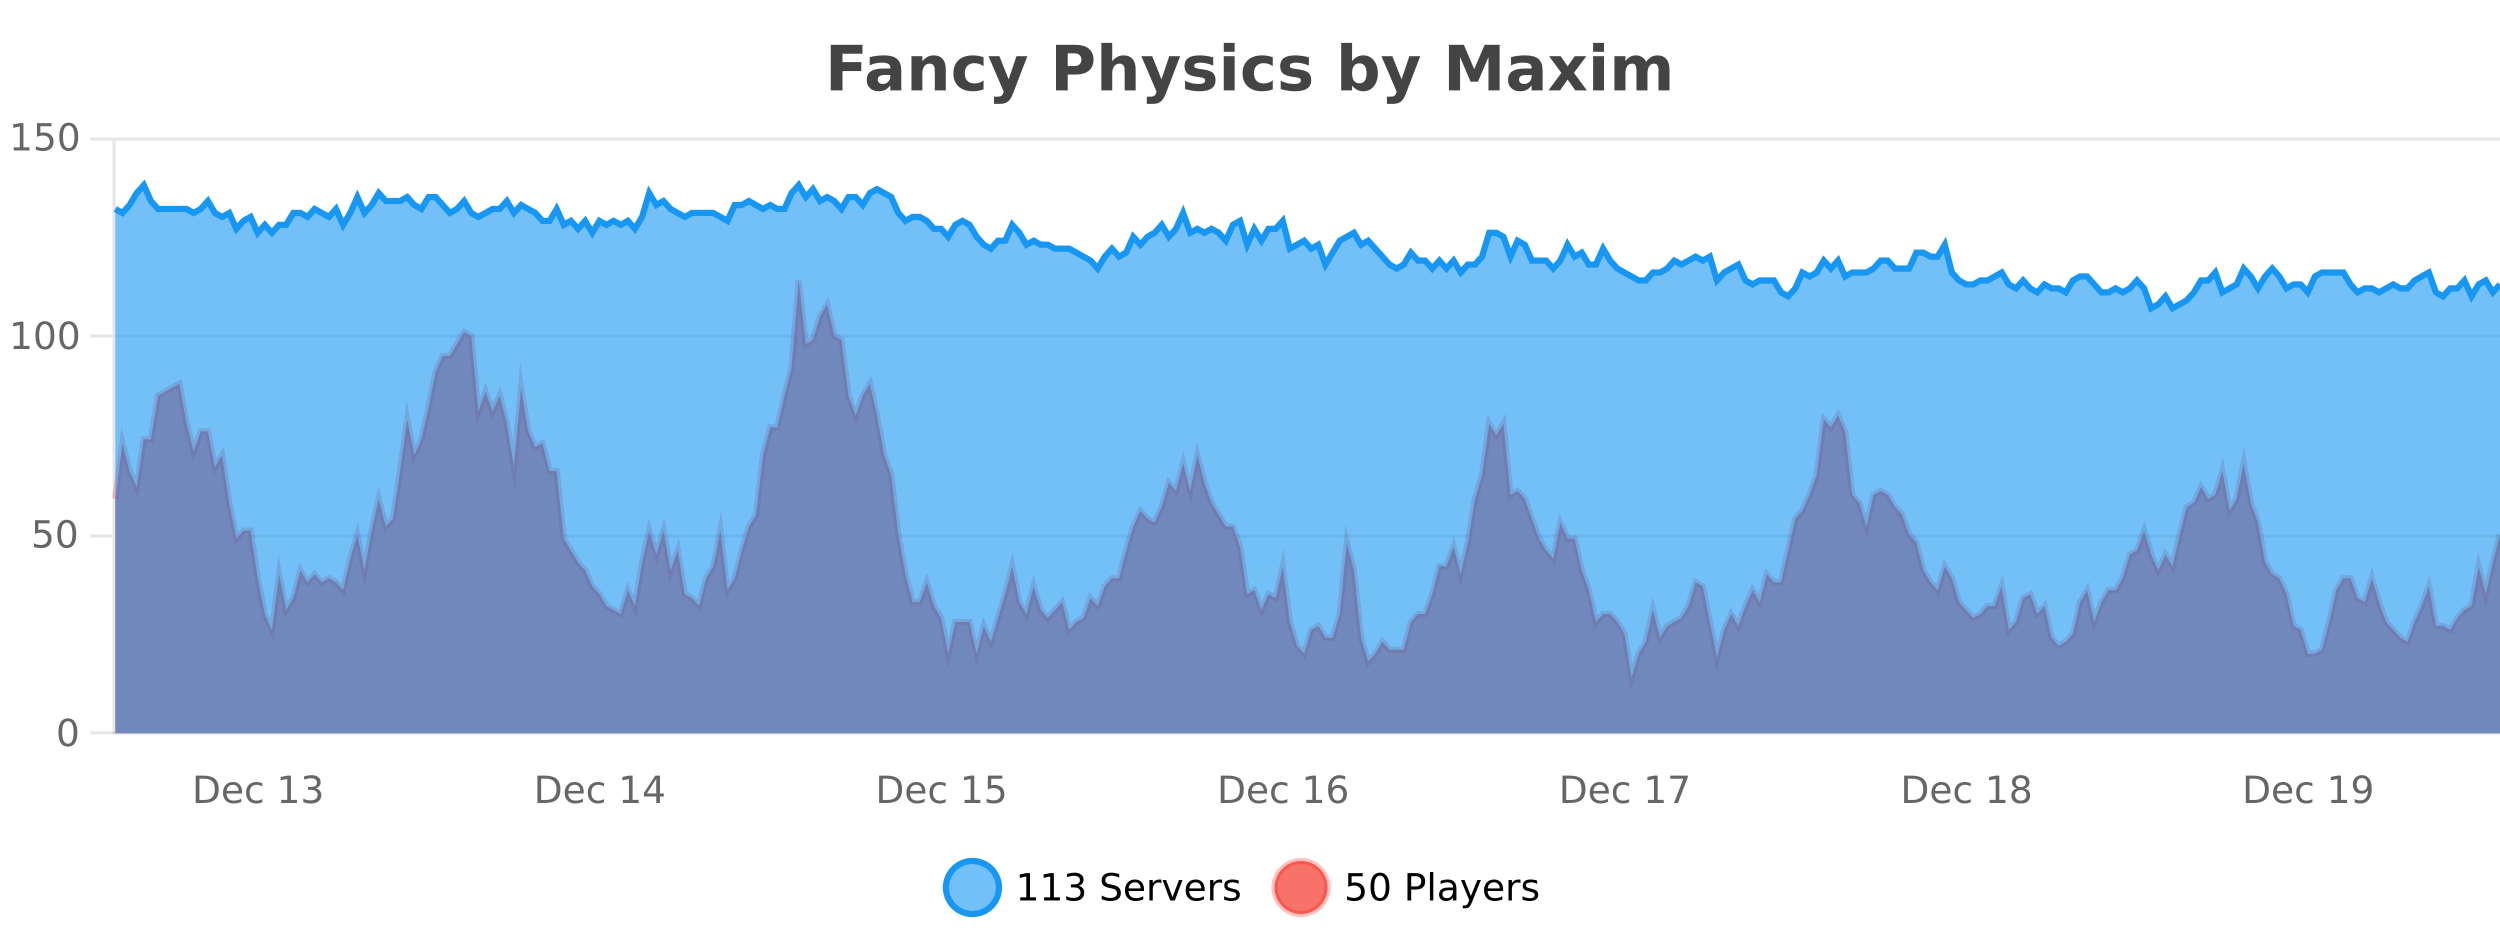 <?xml version="1.0" encoding="UTF-8"?>
<svg xmlns="http://www.w3.org/2000/svg" xmlns:xlink="http://www.w3.org/1999/xlink" width="800pt" height="300pt" viewBox="0 0 800 300" version="1.1">
<defs>
<clipPath id="clip1">
  <path d="M 274 263 L 348 263 L 348 300 L 274 300 Z M 274 263 "/>
</clipPath>
<clipPath id="clip2">
  <path d="M 379 263 L 454 263 L 454 300 L 379 300 Z M 379 263 "/>
</clipPath>
<clipPath id="clip3">
  <path d="M 36.906 89 L 800 89 L 800 234.602 L 36.906 234.602 Z M 36.906 89 "/>
</clipPath>
<clipPath id="clip4">
  <path d="M 35.906 61 L 800 61 L 800 235.602 L 35.906 235.602 Z M 35.906 61 "/>
</clipPath>
<clipPath id="clip5">
  <path d="M 36.906 59 L 800 59 L 800 234.602 L 36.906 234.602 Z M 36.906 59 "/>
</clipPath>
<clipPath id="clip6">
  <path d="M 35.906 43 L 800 43 L 800 127 L 35.906 127 Z M 35.906 43 "/>
</clipPath>
</defs>
<g id="surface2498071">
<rect x="0" y="0" width="800" height="300" style="fill:rgb(100%,100%,100%);fill-opacity:1;stroke:none;"/>
<path style="fill:none;stroke-width:1;stroke-linecap:butt;stroke-linejoin:miter;stroke:rgb(0%,0%,0%);stroke-opacity:0.098;stroke-miterlimit:10;" d="M 37 234.5 L 800 234.5 "/>
<path style="fill:none;stroke-width:1;stroke-linecap:butt;stroke-linejoin:miter;stroke:rgb(0%,0%,0%);stroke-opacity:0.098;stroke-miterlimit:10;" d="M 28.906 234.5 L 36 234.5 "/>
<path style="fill:none;stroke-width:1;stroke-linecap:butt;stroke-linejoin:miter;stroke:rgb(0%,0%,0%);stroke-opacity:0.098;stroke-miterlimit:10;" d="M 37 171.5 L 800 171.5 "/>
<path style="fill:none;stroke-width:1;stroke-linecap:butt;stroke-linejoin:miter;stroke:rgb(0%,0%,0%);stroke-opacity:0.098;stroke-miterlimit:10;" d="M 28.906 171.5 L 36 171.5 "/>
<path style="fill:none;stroke-width:1;stroke-linecap:butt;stroke-linejoin:miter;stroke:rgb(0%,0%,0%);stroke-opacity:0.098;stroke-miterlimit:10;" d="M 37 107.5 L 800 107.5 "/>
<path style="fill:none;stroke-width:1;stroke-linecap:butt;stroke-linejoin:miter;stroke:rgb(0%,0%,0%);stroke-opacity:0.098;stroke-miterlimit:10;" d="M 28.906 107.5 L 36 107.5 "/>
<path style="fill:none;stroke-width:1;stroke-linecap:butt;stroke-linejoin:miter;stroke:rgb(0%,0%,0%);stroke-opacity:0.098;stroke-miterlimit:10;" d="M 37 44.5 L 800 44.5 "/>
<path style="fill:none;stroke-width:1;stroke-linecap:butt;stroke-linejoin:miter;stroke:rgb(0%,0%,0%);stroke-opacity:0.098;stroke-miterlimit:10;" d="M 28.906 44.5 L 36 44.5 "/>
<path style=" stroke:none;fill-rule:nonzero;fill:rgb(9.02%,58.824%,95.294%);fill-opacity:0.6;" d="M 319.672 284 C 319.672 288.688 315.871 292.484 311.188 292.484 C 306.5 292.484 302.699 288.688 302.699 284 C 302.699 279.312 306.5 275.516 311.188 275.516 C 315.871 275.516 319.672 279.312 319.672 284 Z M 319.672 284 "/>
<g clip-path="url(#clip1)" clip-rule="nonzero">
<path style="fill:none;stroke-width:2;stroke-linecap:butt;stroke-linejoin:miter;stroke:rgb(9.02%,58.824%,95.294%);stroke-opacity:1;stroke-miterlimit:10;" d="M 319.672 284 C 319.672 288.688 315.871 292.484 311.188 292.484 C 306.5 292.484 302.699 288.688 302.699 284 C 302.699 279.312 306.5 275.516 311.188 275.516 C 315.871 275.516 319.672 279.312 319.672 284 Z M 319.672 284 "/>
</g>
<path style=" stroke:none;fill-rule:nonzero;fill:rgb(0%,0%,0%);fill-opacity:1;" d="M 326.484 287.156 L 328.422 287.156 L 328.422 280.484 L 326.312 280.906 L 326.312 279.828 L 328.406 279.406 L 329.594 279.406 L 329.594 287.156 L 331.531 287.156 L 331.531 288.156 L 326.484 288.156 Z M 334.121 287.156 L 336.059 287.156 L 336.059 280.484 L 333.949 280.906 L 333.949 279.828 L 336.043 279.406 L 337.23 279.406 L 337.23 287.156 L 339.168 287.156 L 339.168 288.156 L 334.121 288.156 Z M 345.148 283.438 C 345.711 283.562 346.148 283.82 346.461 284.203 C 346.781 284.578 346.945 285.047 346.945 285.609 C 346.945 286.477 346.648 287.148 346.055 287.625 C 345.461 288.094 344.617 288.328 343.523 288.328 C 343.156 288.328 342.777 288.289 342.383 288.219 C 341.996 288.148 341.602 288.039 341.195 287.891 L 341.195 286.75 C 341.516 286.938 341.871 287.086 342.258 287.188 C 342.652 287.281 343.062 287.328 343.492 287.328 C 344.23 287.328 344.793 287.184 345.18 286.891 C 345.574 286.602 345.773 286.172 345.773 285.609 C 345.773 285.102 345.59 284.699 345.227 284.406 C 344.859 284.117 344.359 283.969 343.727 283.969 L 342.695 283.969 L 342.695 283 L 343.773 283 C 344.344 283 344.789 282.887 345.102 282.656 C 345.414 282.418 345.57 282.078 345.57 281.641 C 345.57 281.195 345.406 280.852 345.086 280.609 C 344.773 280.371 344.32 280.25 343.727 280.25 C 343.391 280.25 343.039 280.289 342.664 280.359 C 342.297 280.422 341.891 280.527 341.445 280.672 L 341.445 279.625 C 341.902 279.5 342.324 279.406 342.711 279.344 C 343.105 279.281 343.477 279.25 343.82 279.25 C 344.727 279.25 345.438 279.453 345.961 279.859 C 346.48 280.266 346.742 280.82 346.742 281.516 C 346.742 282.008 346.602 282.418 346.32 282.75 C 346.047 283.086 345.656 283.312 345.148 283.438 Z M 358.141 279.688 L 358.141 280.844 C 357.691 280.637 357.266 280.48 356.859 280.375 C 356.461 280.262 356.082 280.203 355.719 280.203 C 355.07 280.203 354.57 280.328 354.219 280.578 C 353.875 280.828 353.703 281.188 353.703 281.656 C 353.703 282.043 353.816 282.336 354.047 282.531 C 354.273 282.73 354.719 282.887 355.375 283 L 356.078 283.156 C 356.961 283.324 357.613 283.621 358.031 284.047 C 358.457 284.465 358.672 285.027 358.672 285.734 C 358.672 286.59 358.383 287.234 357.812 287.672 C 357.25 288.109 356.414 288.328 355.312 288.328 C 354.906 288.328 354.469 288.281 354 288.188 C 353.531 288.094 353.047 287.953 352.547 287.766 L 352.547 286.547 C 353.023 286.82 353.492 287.023 353.953 287.156 C 354.422 287.293 354.875 287.359 355.312 287.359 C 355.988 287.359 356.508 287.23 356.875 286.969 C 357.25 286.699 357.438 286.32 357.438 285.828 C 357.438 285.402 357.301 285.07 357.031 284.828 C 356.77 284.578 356.336 284.398 355.734 284.281 L 355.016 284.141 C 354.129 283.965 353.488 283.688 353.094 283.312 C 352.707 282.938 352.516 282.418 352.516 281.75 C 352.516 280.969 352.785 280.359 353.328 279.922 C 353.867 279.477 354.617 279.25 355.578 279.25 C 355.992 279.25 356.41 279.289 356.828 279.359 C 357.254 279.434 357.691 279.543 358.141 279.688 Z M 366.086 284.609 L 366.086 285.125 L 361.117 285.125 C 361.168 285.875 361.391 286.445 361.789 286.828 C 362.195 287.215 362.75 287.406 363.461 287.406 C 363.875 287.406 364.277 287.359 364.664 287.266 C 365.059 287.164 365.449 287.008 365.836 286.797 L 365.836 287.828 C 365.438 287.984 365.039 288.105 364.633 288.188 C 364.227 288.281 363.812 288.328 363.398 288.328 C 362.355 288.328 361.527 288.027 360.914 287.422 C 360.297 286.809 359.992 285.98 359.992 284.938 C 359.992 283.867 360.281 283.016 360.867 282.391 C 361.449 281.758 362.23 281.438 363.211 281.438 C 364.094 281.438 364.793 281.727 365.305 282.297 C 365.824 282.859 366.086 283.633 366.086 284.609 Z M 365.008 284.281 C 364.996 283.699 364.828 283.23 364.508 282.875 C 364.184 282.523 363.758 282.344 363.227 282.344 C 362.621 282.344 362.137 282.516 361.773 282.859 C 361.418 283.203 361.215 283.684 361.164 284.297 Z M 371.656 282.594 C 371.531 282.531 371.395 282.484 371.25 282.453 C 371.113 282.414 370.957 282.391 370.781 282.391 C 370.176 282.391 369.707 282.59 369.375 282.984 C 369.051 283.383 368.891 283.953 368.891 284.703 L 368.891 288.156 L 367.812 288.156 L 367.812 281.594 L 368.891 281.594 L 368.891 282.609 C 369.117 282.215 369.414 281.922 369.781 281.734 C 370.145 281.539 370.586 281.438 371.109 281.438 C 371.18 281.438 371.258 281.445 371.344 281.453 C 371.438 281.465 371.535 281.48 371.641 281.5 Z M 372.016 281.594 L 373.156 281.594 L 375.203 287.094 L 377.266 281.594 L 378.406 281.594 L 375.938 288.156 L 374.469 288.156 Z M 385.508 284.609 L 385.508 285.125 L 380.539 285.125 C 380.59 285.875 380.812 286.445 381.211 286.828 C 381.617 287.215 382.172 287.406 382.883 287.406 C 383.297 287.406 383.699 287.359 384.086 287.266 C 384.48 287.164 384.871 287.008 385.258 286.797 L 385.258 287.828 C 384.859 287.984 384.461 288.105 384.055 288.188 C 383.648 288.281 383.234 288.328 382.82 288.328 C 381.777 288.328 380.949 288.027 380.336 287.422 C 379.719 286.809 379.414 285.98 379.414 284.938 C 379.414 283.867 379.703 283.016 380.289 282.391 C 380.871 281.758 381.652 281.438 382.633 281.438 C 383.516 281.438 384.215 281.727 384.727 282.297 C 385.246 282.859 385.508 283.633 385.508 284.609 Z M 384.43 284.281 C 384.418 283.699 384.25 283.23 383.93 282.875 C 383.605 282.523 383.18 282.344 382.648 282.344 C 382.043 282.344 381.559 282.516 381.195 282.859 C 380.84 283.203 380.637 283.684 380.586 284.297 Z M 391.078 282.594 C 390.953 282.531 390.816 282.484 390.672 282.453 C 390.535 282.414 390.379 282.391 390.203 282.391 C 389.598 282.391 389.129 282.59 388.797 282.984 C 388.473 283.383 388.312 283.953 388.312 284.703 L 388.312 288.156 L 387.234 288.156 L 387.234 281.594 L 388.312 281.594 L 388.312 282.609 C 388.539 282.215 388.836 281.922 389.203 281.734 C 389.566 281.539 390.008 281.438 390.531 281.438 C 390.602 281.438 390.68 281.445 390.766 281.453 C 390.859 281.465 390.957 281.48 391.062 281.5 Z M 396.383 281.781 L 396.383 282.812 C 396.078 282.656 395.762 282.543 395.43 282.469 C 395.105 282.387 394.766 282.344 394.414 282.344 C 393.883 282.344 393.48 282.43 393.211 282.594 C 392.938 282.75 392.805 282.996 392.805 283.328 C 392.805 283.578 392.898 283.777 393.086 283.922 C 393.281 284.059 393.672 284.188 394.258 284.312 L 394.617 284.406 C 395.387 284.562 395.934 284.793 396.258 285.094 C 396.578 285.398 396.742 285.812 396.742 286.344 C 396.742 286.961 396.496 287.445 396.008 287.797 C 395.527 288.152 394.867 288.328 394.023 288.328 C 393.668 288.328 393.297 288.289 392.914 288.219 C 392.539 288.156 392.141 288.059 391.727 287.922 L 391.727 286.797 C 392.121 287.008 392.512 287.164 392.898 287.266 C 393.281 287.371 393.668 287.422 394.055 287.422 C 394.555 287.422 394.938 287.34 395.211 287.172 C 395.492 286.996 395.633 286.746 395.633 286.422 C 395.633 286.133 395.531 285.906 395.336 285.75 C 395.137 285.594 394.703 285.445 394.039 285.297 L 393.664 285.219 C 392.996 285.074 392.512 284.855 392.211 284.562 C 391.918 284.273 391.773 283.875 391.773 283.375 C 391.773 282.75 391.992 282.273 392.43 281.938 C 392.867 281.605 393.484 281.438 394.289 281.438 C 394.684 281.438 395.059 281.469 395.414 281.531 C 395.766 281.586 396.09 281.668 396.383 281.781 Z M 321.188 277.016 "/>
<path style=" stroke:none;fill-rule:nonzero;fill:rgb(96.863%,44.706%,40.784%);fill-opacity:1;" d="M 424.809 284 C 424.809 288.688 421.008 292.484 416.32 292.484 C 411.637 292.484 407.836 288.688 407.836 284 C 407.836 279.312 411.637 275.516 416.32 275.516 C 421.008 275.516 424.809 279.312 424.809 284 Z M 424.809 284 "/>
<g clip-path="url(#clip2)" clip-rule="nonzero">
<path style="fill:none;stroke-width:2;stroke-linecap:butt;stroke-linejoin:miter;stroke:rgb(100%,4.706%,0%);stroke-opacity:0.247;stroke-miterlimit:10;" d="M 424.809 284 C 424.809 288.688 421.008 292.484 416.32 292.484 C 411.637 292.484 407.836 288.688 407.836 284 C 407.836 279.312 411.637 275.516 416.32 275.516 C 421.008 275.516 424.809 279.312 424.809 284 Z M 424.809 284 "/>
</g>
<path style=" stroke:none;fill-rule:nonzero;fill:rgb(0%,0%,0%);fill-opacity:1;" d="M 431.43 279.406 L 436.07 279.406 L 436.07 280.406 L 432.508 280.406 L 432.508 282.547 C 432.684 282.484 432.855 282.445 433.023 282.422 C 433.199 282.391 433.371 282.375 433.539 282.375 C 434.516 282.375 435.293 282.648 435.867 283.188 C 436.438 283.719 436.727 284.438 436.727 285.344 C 436.727 286.293 436.43 287.027 435.836 287.547 C 435.25 288.07 434.43 288.328 433.367 288.328 C 432.992 288.328 432.609 288.297 432.227 288.234 C 431.852 288.172 431.461 288.078 431.055 287.953 L 431.055 286.766 C 431.406 286.953 431.773 287.094 432.148 287.188 C 432.523 287.281 432.918 287.328 433.336 287.328 C 434.012 287.328 434.547 287.152 434.945 286.797 C 435.34 286.445 435.539 285.961 435.539 285.344 C 435.539 284.742 435.34 284.262 434.945 283.906 C 434.547 283.555 434.012 283.375 433.336 283.375 C 433.023 283.375 432.703 283.414 432.383 283.484 C 432.07 283.547 431.75 283.652 431.43 283.797 Z M 441.582 280.188 C 440.977 280.188 440.52 280.492 440.207 281.094 C 439.902 281.688 439.754 282.59 439.754 283.797 C 439.754 284.996 439.902 285.898 440.207 286.5 C 440.52 287.094 440.977 287.391 441.582 287.391 C 442.195 287.391 442.652 287.094 442.957 286.5 C 443.27 285.898 443.426 284.996 443.426 283.797 C 443.426 282.59 443.27 281.688 442.957 281.094 C 442.652 280.492 442.195 280.188 441.582 280.188 Z M 441.582 279.25 C 442.559 279.25 443.309 279.641 443.832 280.422 C 444.352 281.195 444.613 282.32 444.613 283.797 C 444.613 285.266 444.352 286.391 443.832 287.172 C 443.309 287.945 442.559 288.328 441.582 288.328 C 440.602 288.328 439.852 287.945 439.332 287.172 C 438.82 286.391 438.566 285.266 438.566 283.797 C 438.566 282.32 438.82 281.195 439.332 280.422 C 439.852 279.641 440.602 279.25 441.582 279.25 Z M 451.578 280.375 L 451.578 283.672 L 453.062 283.672 C 453.613 283.672 454.039 283.531 454.344 283.25 C 454.645 282.961 454.797 282.547 454.797 282.016 C 454.797 281.496 454.645 281.094 454.344 280.812 C 454.039 280.523 453.613 280.375 453.062 280.375 Z M 450.391 279.406 L 453.062 279.406 C 454.051 279.406 454.797 279.633 455.297 280.078 C 455.797 280.516 456.047 281.164 456.047 282.016 C 456.047 282.883 455.797 283.539 455.297 283.984 C 454.797 284.422 454.051 284.641 453.062 284.641 L 451.578 284.641 L 451.578 288.156 L 450.391 288.156 Z M 457.578 279.031 L 458.656 279.031 L 458.656 288.156 L 457.578 288.156 Z M 463.898 284.859 C 463.031 284.859 462.43 284.961 462.086 285.156 C 461.75 285.355 461.586 285.695 461.586 286.172 C 461.586 286.559 461.711 286.867 461.961 287.094 C 462.219 287.312 462.562 287.422 462.992 287.422 C 463.594 287.422 464.074 287.215 464.43 286.797 C 464.793 286.371 464.977 285.805 464.977 285.094 L 464.977 284.859 Z M 466.055 284.406 L 466.055 288.156 L 464.977 288.156 L 464.977 287.156 C 464.727 287.555 464.418 287.852 464.055 288.047 C 463.688 288.234 463.242 288.328 462.711 288.328 C 462.031 288.328 461.496 288.141 461.102 287.766 C 460.703 287.383 460.508 286.875 460.508 286.25 C 460.508 285.512 460.75 284.953 461.242 284.578 C 461.742 284.203 462.48 284.016 463.461 284.016 L 464.977 284.016 L 464.977 283.906 C 464.977 283.406 464.809 283.023 464.477 282.75 C 464.152 282.48 463.699 282.344 463.117 282.344 C 462.742 282.344 462.371 282.391 462.008 282.484 C 461.652 282.578 461.312 282.715 460.992 282.891 L 460.992 281.891 C 461.387 281.734 461.766 281.621 462.133 281.547 C 462.508 281.477 462.871 281.438 463.227 281.438 C 464.172 281.438 464.883 281.684 465.352 282.172 C 465.82 282.664 466.055 283.406 466.055 284.406 Z M 471 288.766 C 470.695 289.547 470.398 290.055 470.109 290.297 C 469.816 290.535 469.43 290.656 468.953 290.656 L 468.094 290.656 L 468.094 289.75 L 468.719 289.75 C 469.02 289.75 469.25 289.676 469.406 289.531 C 469.57 289.395 469.754 289.066 469.953 288.547 L 470.156 288.047 L 467.5 281.594 L 468.641 281.594 L 470.688 286.719 L 472.75 281.594 L 473.891 281.594 Z M 480.992 284.609 L 480.992 285.125 L 476.023 285.125 C 476.074 285.875 476.297 286.445 476.695 286.828 C 477.102 287.215 477.656 287.406 478.367 287.406 C 478.781 287.406 479.184 287.359 479.57 287.266 C 479.965 287.164 480.355 287.008 480.742 286.797 L 480.742 287.828 C 480.344 287.984 479.945 288.105 479.539 288.188 C 479.133 288.281 478.719 288.328 478.305 288.328 C 477.262 288.328 476.434 288.027 475.82 287.422 C 475.203 286.809 474.898 285.98 474.898 284.938 C 474.898 283.867 475.188 283.016 475.773 282.391 C 476.355 281.758 477.137 281.438 478.117 281.438 C 479 281.438 479.699 281.727 480.211 282.297 C 480.73 282.859 480.992 283.633 480.992 284.609 Z M 479.914 284.281 C 479.902 283.699 479.734 283.23 479.414 282.875 C 479.09 282.523 478.664 282.344 478.133 282.344 C 477.527 282.344 477.043 282.516 476.68 282.859 C 476.324 283.203 476.121 283.684 476.07 284.297 Z M 486.562 282.594 C 486.438 282.531 486.301 282.484 486.156 282.453 C 486.02 282.414 485.863 282.391 485.688 282.391 C 485.082 282.391 484.613 282.59 484.281 282.984 C 483.957 283.383 483.797 283.953 483.797 284.703 L 483.797 288.156 L 482.719 288.156 L 482.719 281.594 L 483.797 281.594 L 483.797 282.609 C 484.023 282.215 484.32 281.922 484.688 281.734 C 485.051 281.539 485.492 281.438 486.016 281.438 C 486.086 281.438 486.164 281.445 486.25 281.453 C 486.344 281.465 486.441 281.48 486.547 281.5 Z M 491.875 281.781 L 491.875 282.812 C 491.57 282.656 491.254 282.543 490.922 282.469 C 490.598 282.387 490.258 282.344 489.906 282.344 C 489.375 282.344 488.973 282.43 488.703 282.594 C 488.43 282.75 488.297 282.996 488.297 283.328 C 488.297 283.578 488.391 283.777 488.578 283.922 C 488.773 284.059 489.164 284.188 489.75 284.312 L 490.109 284.406 C 490.879 284.562 491.426 284.793 491.75 285.094 C 492.07 285.398 492.234 285.812 492.234 286.344 C 492.234 286.961 491.988 287.445 491.5 287.797 C 491.02 288.152 490.359 288.328 489.516 288.328 C 489.16 288.328 488.789 288.289 488.406 288.219 C 488.031 288.156 487.633 288.059 487.219 287.922 L 487.219 286.797 C 487.613 287.008 488.004 287.164 488.391 287.266 C 488.773 287.371 489.16 287.422 489.547 287.422 C 490.047 287.422 490.43 287.34 490.703 287.172 C 490.984 286.996 491.125 286.746 491.125 286.422 C 491.125 286.133 491.023 285.906 490.828 285.75 C 490.629 285.594 490.195 285.445 489.531 285.297 L 489.156 285.219 C 488.488 285.074 488.004 284.855 487.703 284.562 C 487.41 284.273 487.266 283.875 487.266 283.375 C 487.266 282.75 487.484 282.273 487.922 281.938 C 488.359 281.605 488.977 281.438 489.781 281.438 C 490.176 281.438 490.551 281.469 490.906 281.531 C 491.258 281.586 491.582 281.668 491.875 281.781 Z M 426.32 277.016 "/>
<path style=" stroke:none;fill-rule:nonzero;fill:rgb(26.667%,26.667%,26.667%);fill-opacity:1;" d="M 265.844 14.344 L 275.984 14.344 L 275.984 17.188 L 269.594 17.188 L 269.594 19.891 L 275.609 19.891 L 275.609 22.734 L 269.594 22.734 L 269.594 28.922 L 265.844 28.922 Z M 283.07 24 C 282.34 24 281.793 24.125 281.43 24.375 C 281.062 24.617 280.883 24.98 280.883 25.469 C 280.883 25.906 281.027 26.25 281.32 26.5 C 281.621 26.75 282.031 26.875 282.555 26.875 C 283.211 26.875 283.762 26.641 284.211 26.172 C 284.668 25.703 284.898 25.117 284.898 24.406 L 284.898 24 Z M 288.414 22.688 L 288.414 28.922 L 284.898 28.922 L 284.898 27.297 C 284.43 27.965 283.898 28.449 283.305 28.75 C 282.719 29.051 282.008 29.203 281.164 29.203 C 280.039 29.203 279.121 28.875 278.414 28.219 C 277.703 27.555 277.352 26.695 277.352 25.641 C 277.352 24.359 277.789 23.422 278.664 22.828 C 279.547 22.227 280.938 21.922 282.836 21.922 L 284.898 21.922 L 284.898 21.641 C 284.898 21.09 284.68 20.688 284.242 20.438 C 283.805 20.18 283.121 20.047 282.195 20.047 C 281.445 20.047 280.746 20.125 280.102 20.281 C 279.453 20.43 278.855 20.648 278.305 20.938 L 278.305 18.281 C 279.055 18.094 279.805 17.953 280.555 17.859 C 281.312 17.766 282.074 17.719 282.836 17.719 C 284.805 17.719 286.227 18.109 287.102 18.891 C 287.977 19.664 288.414 20.93 288.414 22.688 Z M 302.656 22.266 L 302.656 28.922 L 299.141 28.922 L 299.141 23.828 C 299.141 22.883 299.117 22.23 299.078 21.875 C 299.035 21.512 298.961 21.246 298.859 21.078 C 298.723 20.852 298.535 20.672 298.297 20.547 C 298.066 20.422 297.801 20.359 297.5 20.359 C 296.77 20.359 296.195 20.641 295.781 21.203 C 295.363 21.766 295.156 22.547 295.156 23.547 L 295.156 28.922 L 291.672 28.922 L 291.672 17.984 L 295.156 17.984 L 295.156 19.578 C 295.688 18.945 296.25 18.477 296.844 18.172 C 297.438 17.871 298.086 17.719 298.797 17.719 C 300.066 17.719 301.023 18.109 301.672 18.891 C 302.328 19.664 302.656 20.789 302.656 22.266 Z M 314.742 18.328 L 314.742 21.172 C 314.273 20.852 313.797 20.609 313.32 20.453 C 312.84 20.297 312.34 20.219 311.82 20.219 C 310.852 20.219 310.09 20.508 309.539 21.078 C 308.996 21.641 308.727 22.438 308.727 23.469 C 308.727 24.492 308.996 25.289 309.539 25.859 C 310.09 26.422 310.852 26.703 311.82 26.703 C 312.371 26.703 312.891 26.625 313.383 26.469 C 313.871 26.305 314.324 26.059 314.742 25.734 L 314.742 28.594 C 314.199 28.805 313.648 28.953 313.086 29.047 C 312.523 29.148 311.953 29.203 311.383 29.203 C 309.414 29.203 307.871 28.699 306.758 27.688 C 305.641 26.68 305.086 25.273 305.086 23.469 C 305.086 21.656 305.641 20.246 306.758 19.234 C 307.871 18.227 309.414 17.719 311.383 17.719 C 311.953 17.719 312.516 17.773 313.07 17.875 C 313.633 17.969 314.188 18.121 314.742 18.328 Z M 316.328 17.984 L 319.812 17.984 L 322.766 25.406 L 325.266 17.984 L 328.75 17.984 L 324.156 29.953 C 323.695 31.172 323.156 32.02 322.531 32.5 C 321.914 32.988 321.109 33.234 320.109 33.234 L 318.078 33.234 L 318.078 30.938 L 319.172 30.938 C 319.766 30.938 320.195 30.844 320.469 30.656 C 320.738 30.469 320.945 30.129 321.094 29.641 L 321.203 29.344 Z M 337.922 14.344 L 344.156 14.344 C 346.008 14.344 347.43 14.758 348.422 15.578 C 349.422 16.402 349.922 17.574 349.922 19.094 C 349.922 20.625 349.422 21.805 348.422 22.625 C 347.43 23.449 346.008 23.859 344.156 23.859 L 341.672 23.859 L 341.672 28.922 L 337.922 28.922 Z M 341.672 17.062 L 341.672 21.141 L 343.75 21.141 C 344.477 21.141 345.039 20.965 345.438 20.609 C 345.844 20.258 346.047 19.75 346.047 19.094 C 346.047 18.449 345.844 17.949 345.438 17.594 C 345.039 17.242 344.477 17.062 343.75 17.062 Z M 363.41 22.266 L 363.41 28.922 L 359.895 28.922 L 359.895 23.844 C 359.895 22.887 359.871 22.23 359.832 21.875 C 359.789 21.512 359.715 21.246 359.613 21.078 C 359.477 20.852 359.289 20.672 359.051 20.547 C 358.82 20.422 358.555 20.359 358.254 20.359 C 357.523 20.359 356.949 20.641 356.535 21.203 C 356.117 21.766 355.91 22.547 355.91 23.547 L 355.91 28.922 L 352.426 28.922 L 352.426 13.719 L 355.91 13.719 L 355.91 19.578 C 356.441 18.945 357.004 18.477 357.598 18.172 C 358.191 17.871 358.84 17.719 359.551 17.719 C 360.82 17.719 361.777 18.109 362.426 18.891 C 363.082 19.664 363.41 20.789 363.41 22.266 Z M 365.227 17.984 L 368.711 17.984 L 371.664 25.406 L 374.164 17.984 L 377.648 17.984 L 373.055 29.953 C 372.594 31.172 372.055 32.02 371.43 32.5 C 370.812 32.988 370.008 33.234 369.008 33.234 L 366.977 33.234 L 366.977 30.938 L 368.07 30.938 C 368.664 30.938 369.094 30.844 369.367 30.656 C 369.637 30.469 369.844 30.129 369.992 29.641 L 370.102 29.344 Z M 388.234 18.328 L 388.234 20.984 C 387.492 20.672 386.773 20.438 386.078 20.281 C 385.379 20.125 384.719 20.047 384.094 20.047 C 383.438 20.047 382.945 20.133 382.625 20.297 C 382.301 20.465 382.141 20.719 382.141 21.062 C 382.141 21.344 382.258 21.559 382.5 21.703 C 382.75 21.852 383.188 21.961 383.812 22.031 L 384.438 22.125 C 386.227 22.355 387.43 22.73 388.047 23.25 C 388.66 23.773 388.969 24.59 388.969 25.703 C 388.969 26.871 388.535 27.746 387.672 28.328 C 386.816 28.914 385.539 29.203 383.844 29.203 C 383.113 29.203 382.363 29.145 381.594 29.031 C 380.82 28.918 380.031 28.746 379.219 28.516 L 379.219 25.859 C 379.914 26.203 380.629 26.461 381.359 26.625 C 382.086 26.793 382.832 26.875 383.594 26.875 C 384.281 26.875 384.797 26.781 385.141 26.594 C 385.484 26.406 385.656 26.125 385.656 25.75 C 385.656 25.438 385.535 25.211 385.297 25.062 C 385.055 24.906 384.582 24.789 383.875 24.703 L 383.266 24.625 C 381.703 24.43 380.609 24.07 379.984 23.547 C 379.359 23.016 379.047 22.215 379.047 21.141 C 379.047 19.984 379.441 19.125 380.234 18.562 C 381.035 18 382.254 17.719 383.891 17.719 C 384.535 17.719 385.211 17.773 385.922 17.875 C 386.629 17.969 387.398 18.121 388.234 18.328 Z M 391.605 17.984 L 395.09 17.984 L 395.09 28.922 L 391.605 28.922 Z M 391.605 13.719 L 395.09 13.719 L 395.09 16.578 L 391.605 16.578 Z M 407.289 18.328 L 407.289 21.172 C 406.82 20.852 406.344 20.609 405.867 20.453 C 405.387 20.297 404.887 20.219 404.367 20.219 C 403.398 20.219 402.637 20.508 402.086 21.078 C 401.543 21.641 401.273 22.438 401.273 23.469 C 401.273 24.492 401.543 25.289 402.086 25.859 C 402.637 26.422 403.398 26.703 404.367 26.703 C 404.918 26.703 405.438 26.625 405.93 26.469 C 406.418 26.305 406.871 26.059 407.289 25.734 L 407.289 28.594 C 406.746 28.805 406.195 28.953 405.633 29.047 C 405.07 29.148 404.5 29.203 403.93 29.203 C 401.961 29.203 400.418 28.699 399.305 27.688 C 398.188 26.68 397.633 25.273 397.633 23.469 C 397.633 21.656 398.188 20.246 399.305 19.234 C 400.418 18.227 401.961 17.719 403.93 17.719 C 404.5 17.719 405.062 17.773 405.617 17.875 C 406.18 17.969 406.734 18.121 407.289 18.328 Z M 418.848 18.328 L 418.848 20.984 C 418.105 20.672 417.387 20.438 416.691 20.281 C 415.992 20.125 415.332 20.047 414.707 20.047 C 414.051 20.047 413.559 20.133 413.238 20.297 C 412.914 20.465 412.754 20.719 412.754 21.062 C 412.754 21.344 412.871 21.559 413.113 21.703 C 413.363 21.852 413.801 21.961 414.426 22.031 L 415.051 22.125 C 416.84 22.355 418.043 22.73 418.66 23.25 C 419.273 23.773 419.582 24.59 419.582 25.703 C 419.582 26.871 419.148 27.746 418.285 28.328 C 417.43 28.914 416.152 29.203 414.457 29.203 C 413.727 29.203 412.977 29.145 412.207 29.031 C 411.434 28.918 410.645 28.746 409.832 28.516 L 409.832 25.859 C 410.527 26.203 411.242 26.461 411.973 26.625 C 412.699 26.793 413.445 26.875 414.207 26.875 C 414.895 26.875 415.41 26.781 415.754 26.594 C 416.098 26.406 416.27 26.125 416.27 25.75 C 416.27 25.438 416.148 25.211 415.91 25.062 C 415.668 24.906 415.195 24.789 414.488 24.703 L 413.879 24.625 C 412.316 24.43 411.223 24.07 410.598 23.547 C 409.973 23.016 409.66 22.215 409.66 21.141 C 409.66 19.984 410.055 19.125 410.848 18.562 C 411.648 18 412.867 17.719 414.504 17.719 C 415.148 17.719 415.824 17.773 416.535 17.875 C 417.242 17.969 418.012 18.121 418.848 18.328 Z M 434.996 26.672 C 435.746 26.672 436.316 26.402 436.715 25.859 C 437.109 25.309 437.309 24.512 437.309 23.469 C 437.309 22.43 437.109 21.637 436.715 21.094 C 436.316 20.543 435.746 20.266 434.996 20.266 C 434.246 20.266 433.668 20.543 433.262 21.094 C 432.863 21.637 432.668 22.43 432.668 23.469 C 432.668 24.5 432.863 25.293 433.262 25.844 C 433.668 26.398 434.246 26.672 434.996 26.672 Z M 432.668 19.578 C 433.156 18.945 433.691 18.477 434.277 18.172 C 434.859 17.871 435.531 17.719 436.293 17.719 C 437.645 17.719 438.754 18.258 439.621 19.328 C 440.484 20.402 440.918 21.781 440.918 23.469 C 440.918 25.148 440.484 26.523 439.621 27.594 C 438.754 28.668 437.645 29.203 436.293 29.203 C 435.531 29.203 434.859 29.051 434.277 28.75 C 433.691 28.449 433.156 27.98 432.668 27.344 L 432.668 28.922 L 429.184 28.922 L 429.184 13.719 L 432.668 13.719 Z M 442.062 17.984 L 445.547 17.984 L 448.5 25.406 L 451 17.984 L 454.484 17.984 L 449.891 29.953 C 449.43 31.172 448.891 32.02 448.266 32.5 C 447.648 32.988 446.844 33.234 445.844 33.234 L 443.812 33.234 L 443.812 30.938 L 444.906 30.938 C 445.5 30.938 445.93 30.844 446.203 30.656 C 446.473 30.469 446.68 30.129 446.828 29.641 L 446.938 29.344 Z M 463.656 14.344 L 468.438 14.344 L 471.75 22.141 L 475.094 14.344 L 479.875 14.344 L 479.875 28.922 L 476.312 28.922 L 476.312 18.25 L 472.953 26.125 L 470.578 26.125 L 467.219 18.25 L 467.219 28.922 L 463.656 28.922 Z M 488.293 24 C 487.562 24 487.016 24.125 486.652 24.375 C 486.285 24.617 486.105 24.98 486.105 25.469 C 486.105 25.906 486.25 26.25 486.543 26.5 C 486.844 26.75 487.254 26.875 487.777 26.875 C 488.434 26.875 488.984 26.641 489.434 26.172 C 489.891 25.703 490.121 25.117 490.121 24.406 L 490.121 24 Z M 493.637 22.688 L 493.637 28.922 L 490.121 28.922 L 490.121 27.297 C 489.652 27.965 489.121 28.449 488.527 28.75 C 487.941 29.051 487.23 29.203 486.387 29.203 C 485.262 29.203 484.344 28.875 483.637 28.219 C 482.926 27.555 482.574 26.695 482.574 25.641 C 482.574 24.359 483.012 23.422 483.887 22.828 C 484.77 22.227 486.16 21.922 488.059 21.922 L 490.121 21.922 L 490.121 21.641 C 490.121 21.09 489.902 20.688 489.465 20.438 C 489.027 20.18 488.344 20.047 487.418 20.047 C 486.668 20.047 485.969 20.125 485.324 20.281 C 484.676 20.43 484.078 20.648 483.527 20.938 L 483.527 18.281 C 484.277 18.094 485.027 17.953 485.777 17.859 C 486.535 17.766 487.297 17.719 488.059 17.719 C 490.027 17.719 491.449 18.109 492.324 18.891 C 493.199 19.664 493.637 20.93 493.637 22.688 Z M 499.648 23.328 L 495.711 17.984 L 499.414 17.984 L 501.648 21.219 L 503.914 17.984 L 507.617 17.984 L 503.664 23.312 L 507.805 28.922 L 504.102 28.922 L 501.648 25.469 L 499.211 28.922 L 495.508 28.922 Z M 509.797 17.984 L 513.281 17.984 L 513.281 28.922 L 509.797 28.922 Z M 509.797 13.719 L 513.281 13.719 L 513.281 16.578 L 509.797 16.578 Z M 526.781 19.797 C 527.227 19.121 527.754 18.605 528.359 18.25 C 528.973 17.898 529.645 17.719 530.375 17.719 C 531.625 17.719 532.578 18.109 533.234 18.891 C 533.898 19.664 534.234 20.789 534.234 22.266 L 534.234 28.922 L 530.719 28.922 L 530.719 23.219 C 530.719 23.137 530.719 23.047 530.719 22.953 C 530.727 22.859 530.734 22.73 530.734 22.562 C 530.734 21.793 530.617 21.234 530.391 20.891 C 530.16 20.539 529.789 20.359 529.281 20.359 C 528.625 20.359 528.113 20.637 527.75 21.188 C 527.383 21.73 527.195 22.516 527.188 23.547 L 527.188 28.922 L 523.672 28.922 L 523.672 23.219 C 523.672 22.012 523.566 21.234 523.359 20.891 C 523.148 20.539 522.781 20.359 522.25 20.359 C 521.57 20.359 521.051 20.637 520.688 21.188 C 520.32 21.73 520.141 22.516 520.141 23.547 L 520.141 28.922 L 516.625 28.922 L 516.625 17.984 L 520.141 17.984 L 520.141 19.578 C 520.578 18.965 521.07 18.5 521.625 18.188 C 522.176 17.875 522.789 17.719 523.469 17.719 C 524.219 17.719 524.883 17.902 525.469 18.266 C 526.051 18.633 526.488 19.141 526.781 19.797 Z M 264 10.359 "/>
<path style="fill:none;stroke-width:1;stroke-linecap:butt;stroke-linejoin:miter;stroke:rgb(0%,0%,0%);stroke-opacity:0.098;stroke-miterlimit:10;" d="M 36 234.5 L 801 234.5 "/>
<path style=" stroke:none;fill-rule:nonzero;fill:rgb(40%,40%,40%);fill-opacity:1;" d="M 63.82 249.172 L 63.82 255.984 L 65.258 255.984 C 66.465 255.984 67.344 255.715 67.898 255.172 C 68.461 254.621 68.742 253.75 68.742 252.562 C 68.742 251.398 68.461 250.543 67.898 250 C 67.344 249.449 66.465 249.172 65.258 249.172 Z M 62.633 248.203 L 65.07 248.203 C 66.766 248.203 68.012 248.559 68.805 249.266 C 69.594 249.965 69.992 251.062 69.992 252.562 C 69.992 254.074 69.59 255.184 68.789 255.891 C 67.996 256.602 66.758 256.953 65.07 256.953 L 62.633 256.953 Z M 77.453 253.406 L 77.453 253.922 L 72.484 253.922 C 72.535 254.672 72.758 255.242 73.156 255.625 C 73.562 256.012 74.117 256.203 74.828 256.203 C 75.242 256.203 75.645 256.156 76.031 256.062 C 76.426 255.961 76.816 255.805 77.203 255.594 L 77.203 256.625 C 76.805 256.781 76.406 256.902 76 256.984 C 75.594 257.078 75.18 257.125 74.766 257.125 C 73.723 257.125 72.895 256.824 72.281 256.219 C 71.664 255.605 71.359 254.777 71.359 253.734 C 71.359 252.664 71.648 251.812 72.234 251.188 C 72.816 250.555 73.598 250.234 74.578 250.234 C 75.461 250.234 76.16 250.523 76.672 251.094 C 77.191 251.656 77.453 252.43 77.453 253.406 Z M 76.375 253.078 C 76.363 252.496 76.195 252.027 75.875 251.672 C 75.551 251.32 75.125 251.141 74.594 251.141 C 73.988 251.141 73.504 251.312 73.141 251.656 C 72.785 252 72.582 252.48 72.531 253.094 Z M 83.945 250.641 L 83.945 251.656 C 83.633 251.48 83.324 251.352 83.023 251.266 C 82.719 251.184 82.414 251.141 82.102 251.141 C 81.391 251.141 80.844 251.367 80.461 251.812 C 80.074 252.25 79.883 252.871 79.883 253.672 C 79.883 254.477 80.074 255.102 80.461 255.547 C 80.844 255.984 81.391 256.203 82.102 256.203 C 82.414 256.203 82.719 256.164 83.023 256.078 C 83.324 255.996 83.633 255.871 83.945 255.703 L 83.945 256.703 C 83.641 256.84 83.328 256.945 83.008 257.016 C 82.684 257.086 82.34 257.125 81.977 257.125 C 80.984 257.125 80.199 256.82 79.617 256.203 C 79.031 255.578 78.742 254.734 78.742 253.672 C 78.742 252.609 79.031 251.773 79.617 251.156 C 80.211 250.543 81.023 250.234 82.055 250.234 C 82.375 250.234 82.695 250.273 83.008 250.344 C 83.328 250.406 83.641 250.508 83.945 250.641 Z M 89.98 255.953 L 91.918 255.953 L 91.918 249.281 L 89.809 249.703 L 89.809 248.625 L 91.902 248.203 L 93.09 248.203 L 93.09 255.953 L 95.027 255.953 L 95.027 256.953 L 89.98 256.953 Z M 101.008 252.234 C 101.57 252.359 102.008 252.617 102.32 253 C 102.641 253.375 102.805 253.844 102.805 254.406 C 102.805 255.273 102.508 255.945 101.914 256.422 C 101.32 256.891 100.477 257.125 99.383 257.125 C 99.016 257.125 98.637 257.086 98.242 257.016 C 97.855 256.945 97.461 256.836 97.055 256.688 L 97.055 255.547 C 97.375 255.734 97.73 255.883 98.117 255.984 C 98.512 256.078 98.922 256.125 99.352 256.125 C 100.09 256.125 100.652 255.98 101.039 255.688 C 101.434 255.398 101.633 254.969 101.633 254.406 C 101.633 253.898 101.449 253.496 101.086 253.203 C 100.719 252.914 100.219 252.766 99.586 252.766 L 98.555 252.766 L 98.555 251.797 L 99.633 251.797 C 100.203 251.797 100.648 251.684 100.961 251.453 C 101.273 251.215 101.43 250.875 101.43 250.438 C 101.43 249.992 101.266 249.648 100.945 249.406 C 100.633 249.168 100.18 249.047 99.586 249.047 C 99.25 249.047 98.898 249.086 98.523 249.156 C 98.156 249.219 97.75 249.324 97.305 249.469 L 97.305 248.422 C 97.762 248.297 98.184 248.203 98.57 248.141 C 98.965 248.078 99.336 248.047 99.68 248.047 C 100.586 248.047 101.297 248.25 101.82 248.656 C 102.34 249.062 102.602 249.617 102.602 250.312 C 102.602 250.805 102.461 251.215 102.18 251.547 C 101.906 251.883 101.516 252.109 101.008 252.234 Z M 61.461 245.816 "/>
<path style=" stroke:none;fill-rule:nonzero;fill:rgb(40%,40%,40%);fill-opacity:1;" d="M 173.16 249.172 L 173.16 255.984 L 174.598 255.984 C 175.805 255.984 176.684 255.715 177.238 255.172 C 177.801 254.621 178.082 253.75 178.082 252.562 C 178.082 251.398 177.801 250.543 177.238 250 C 176.684 249.449 175.805 249.172 174.598 249.172 Z M 171.973 248.203 L 174.41 248.203 C 176.105 248.203 177.352 248.559 178.145 249.266 C 178.934 249.965 179.332 251.062 179.332 252.562 C 179.332 254.074 178.93 255.184 178.129 255.891 C 177.336 256.602 176.098 256.953 174.41 256.953 L 171.973 256.953 Z M 186.789 253.406 L 186.789 253.922 L 181.82 253.922 C 181.871 254.672 182.094 255.242 182.492 255.625 C 182.898 256.012 183.453 256.203 184.164 256.203 C 184.578 256.203 184.98 256.156 185.367 256.062 C 185.762 255.961 186.152 255.805 186.539 255.594 L 186.539 256.625 C 186.141 256.781 185.742 256.902 185.336 256.984 C 184.93 257.078 184.516 257.125 184.102 257.125 C 183.059 257.125 182.23 256.824 181.617 256.219 C 181 255.605 180.695 254.777 180.695 253.734 C 180.695 252.664 180.984 251.812 181.57 251.188 C 182.152 250.555 182.934 250.234 183.914 250.234 C 184.797 250.234 185.496 250.523 186.008 251.094 C 186.527 251.656 186.789 252.43 186.789 253.406 Z M 185.711 253.078 C 185.699 252.496 185.531 252.027 185.211 251.672 C 184.887 251.32 184.461 251.141 183.93 251.141 C 183.324 251.141 182.84 251.312 182.477 251.656 C 182.121 252 181.918 252.48 181.867 253.094 Z M 193.281 250.641 L 193.281 251.656 C 192.969 251.48 192.66 251.352 192.359 251.266 C 192.055 251.184 191.75 251.141 191.438 251.141 C 190.727 251.141 190.18 251.367 189.797 251.812 C 189.41 252.25 189.219 252.871 189.219 253.672 C 189.219 254.477 189.41 255.102 189.797 255.547 C 190.18 255.984 190.727 256.203 191.438 256.203 C 191.75 256.203 192.055 256.164 192.359 256.078 C 192.66 255.996 192.969 255.871 193.281 255.703 L 193.281 256.703 C 192.977 256.84 192.664 256.945 192.344 257.016 C 192.02 257.086 191.676 257.125 191.312 257.125 C 190.32 257.125 189.535 256.82 188.953 256.203 C 188.367 255.578 188.078 254.734 188.078 253.672 C 188.078 252.609 188.367 251.773 188.953 251.156 C 189.547 250.543 190.359 250.234 191.391 250.234 C 191.711 250.234 192.031 250.273 192.344 250.344 C 192.664 250.406 192.977 250.508 193.281 250.641 Z M 199.32 255.953 L 201.258 255.953 L 201.258 249.281 L 199.148 249.703 L 199.148 248.625 L 201.242 248.203 L 202.43 248.203 L 202.43 255.953 L 204.367 255.953 L 204.367 256.953 L 199.32 256.953 Z M 210 249.234 L 207.016 253.906 L 210 253.906 Z M 209.688 248.203 L 211.188 248.203 L 211.188 253.906 L 212.438 253.906 L 212.438 254.891 L 211.188 254.891 L 211.188 256.953 L 210 256.953 L 210 254.891 L 206.062 254.891 L 206.062 253.75 Z M 170.801 245.816 "/>
<path style=" stroke:none;fill-rule:nonzero;fill:rgb(40%,40%,40%);fill-opacity:1;" d="M 282.5 249.172 L 282.5 255.984 L 283.938 255.984 C 285.145 255.984 286.023 255.715 286.578 255.172 C 287.141 254.621 287.422 253.75 287.422 252.562 C 287.422 251.398 287.141 250.543 286.578 250 C 286.023 249.449 285.145 249.172 283.938 249.172 Z M 281.312 248.203 L 283.75 248.203 C 285.445 248.203 286.691 248.559 287.484 249.266 C 288.273 249.965 288.672 251.062 288.672 252.562 C 288.672 254.074 288.27 255.184 287.469 255.891 C 286.676 256.602 285.438 256.953 283.75 256.953 L 281.312 256.953 Z M 296.133 253.406 L 296.133 253.922 L 291.164 253.922 C 291.215 254.672 291.438 255.242 291.836 255.625 C 292.242 256.012 292.797 256.203 293.508 256.203 C 293.922 256.203 294.324 256.156 294.711 256.062 C 295.105 255.961 295.496 255.805 295.883 255.594 L 295.883 256.625 C 295.484 256.781 295.086 256.902 294.68 256.984 C 294.273 257.078 293.859 257.125 293.445 257.125 C 292.402 257.125 291.574 256.824 290.961 256.219 C 290.344 255.605 290.039 254.777 290.039 253.734 C 290.039 252.664 290.328 251.812 290.914 251.188 C 291.496 250.555 292.277 250.234 293.258 250.234 C 294.141 250.234 294.84 250.523 295.352 251.094 C 295.871 251.656 296.133 252.43 296.133 253.406 Z M 295.055 253.078 C 295.043 252.496 294.875 252.027 294.555 251.672 C 294.23 251.32 293.805 251.141 293.273 251.141 C 292.668 251.141 292.184 251.312 291.82 251.656 C 291.465 252 291.262 252.48 291.211 253.094 Z M 302.625 250.641 L 302.625 251.656 C 302.312 251.48 302.004 251.352 301.703 251.266 C 301.398 251.184 301.094 251.141 300.781 251.141 C 300.07 251.141 299.523 251.367 299.141 251.812 C 298.754 252.25 298.562 252.871 298.562 253.672 C 298.562 254.477 298.754 255.102 299.141 255.547 C 299.523 255.984 300.07 256.203 300.781 256.203 C 301.094 256.203 301.398 256.164 301.703 256.078 C 302.004 255.996 302.312 255.871 302.625 255.703 L 302.625 256.703 C 302.32 256.84 302.008 256.945 301.688 257.016 C 301.363 257.086 301.02 257.125 300.656 257.125 C 299.664 257.125 298.879 256.82 298.297 256.203 C 297.711 255.578 297.422 254.734 297.422 253.672 C 297.422 252.609 297.711 251.773 298.297 251.156 C 298.891 250.543 299.703 250.234 300.734 250.234 C 301.055 250.234 301.375 250.273 301.688 250.344 C 302.008 250.406 302.32 250.508 302.625 250.641 Z M 308.66 255.953 L 310.598 255.953 L 310.598 249.281 L 308.488 249.703 L 308.488 248.625 L 310.582 248.203 L 311.77 248.203 L 311.77 255.953 L 313.707 255.953 L 313.707 256.953 L 308.66 256.953 Z M 316.109 248.203 L 320.75 248.203 L 320.75 249.203 L 317.188 249.203 L 317.188 251.344 C 317.363 251.281 317.535 251.242 317.703 251.219 C 317.879 251.188 318.051 251.172 318.219 251.172 C 319.195 251.172 319.973 251.445 320.547 251.984 C 321.117 252.516 321.406 253.234 321.406 254.141 C 321.406 255.09 321.109 255.824 320.516 256.344 C 319.93 256.867 319.109 257.125 318.047 257.125 C 317.672 257.125 317.289 257.094 316.906 257.031 C 316.531 256.969 316.141 256.875 315.734 256.75 L 315.734 255.562 C 316.086 255.75 316.453 255.891 316.828 255.984 C 317.203 256.078 317.598 256.125 318.016 256.125 C 318.691 256.125 319.227 255.949 319.625 255.594 C 320.02 255.242 320.219 254.758 320.219 254.141 C 320.219 253.539 320.02 253.059 319.625 252.703 C 319.227 252.352 318.691 252.172 318.016 252.172 C 317.703 252.172 317.383 252.211 317.062 252.281 C 316.75 252.344 316.43 252.449 316.109 252.594 Z M 280.141 245.816 "/>
<path style=" stroke:none;fill-rule:nonzero;fill:rgb(40%,40%,40%);fill-opacity:1;" d="M 391.84 249.172 L 391.84 255.984 L 393.277 255.984 C 394.484 255.984 395.363 255.715 395.918 255.172 C 396.48 254.621 396.762 253.75 396.762 252.562 C 396.762 251.398 396.48 250.543 395.918 250 C 395.363 249.449 394.484 249.172 393.277 249.172 Z M 390.652 248.203 L 393.09 248.203 C 394.785 248.203 396.031 248.559 396.824 249.266 C 397.613 249.965 398.012 251.062 398.012 252.562 C 398.012 254.074 397.609 255.184 396.809 255.891 C 396.016 256.602 394.777 256.953 393.09 256.953 L 390.652 256.953 Z M 405.469 253.406 L 405.469 253.922 L 400.5 253.922 C 400.551 254.672 400.773 255.242 401.172 255.625 C 401.578 256.012 402.133 256.203 402.844 256.203 C 403.258 256.203 403.66 256.156 404.047 256.062 C 404.441 255.961 404.832 255.805 405.219 255.594 L 405.219 256.625 C 404.82 256.781 404.422 256.902 404.016 256.984 C 403.609 257.078 403.195 257.125 402.781 257.125 C 401.738 257.125 400.91 256.824 400.297 256.219 C 399.68 255.605 399.375 254.777 399.375 253.734 C 399.375 252.664 399.664 251.812 400.25 251.188 C 400.832 250.555 401.613 250.234 402.594 250.234 C 403.477 250.234 404.176 250.523 404.688 251.094 C 405.207 251.656 405.469 252.43 405.469 253.406 Z M 404.391 253.078 C 404.379 252.496 404.211 252.027 403.891 251.672 C 403.566 251.32 403.141 251.141 402.609 251.141 C 402.004 251.141 401.52 251.312 401.156 251.656 C 400.801 252 400.598 252.48 400.547 253.094 Z M 411.961 250.641 L 411.961 251.656 C 411.648 251.48 411.34 251.352 411.039 251.266 C 410.734 251.184 410.43 251.141 410.117 251.141 C 409.406 251.141 408.859 251.367 408.477 251.812 C 408.09 252.25 407.898 252.871 407.898 253.672 C 407.898 254.477 408.09 255.102 408.477 255.547 C 408.859 255.984 409.406 256.203 410.117 256.203 C 410.43 256.203 410.734 256.164 411.039 256.078 C 411.34 255.996 411.648 255.871 411.961 255.703 L 411.961 256.703 C 411.656 256.84 411.344 256.945 411.023 257.016 C 410.699 257.086 410.355 257.125 409.992 257.125 C 409 257.125 408.215 256.82 407.633 256.203 C 407.047 255.578 406.758 254.734 406.758 253.672 C 406.758 252.609 407.047 251.773 407.633 251.156 C 408.227 250.543 409.039 250.234 410.07 250.234 C 410.391 250.234 410.711 250.273 411.023 250.344 C 411.344 250.406 411.656 250.508 411.961 250.641 Z M 418 255.953 L 419.938 255.953 L 419.938 249.281 L 417.828 249.703 L 417.828 248.625 L 419.922 248.203 L 421.109 248.203 L 421.109 255.953 L 423.047 255.953 L 423.047 256.953 L 418 256.953 Z M 428.117 252.109 C 427.586 252.109 427.164 252.293 426.852 252.656 C 426.539 253.023 426.383 253.516 426.383 254.141 C 426.383 254.777 426.539 255.277 426.852 255.641 C 427.164 256.008 427.586 256.188 428.117 256.188 C 428.648 256.188 429.062 256.008 429.367 255.641 C 429.68 255.277 429.836 254.777 429.836 254.141 C 429.836 253.516 429.68 253.023 429.367 252.656 C 429.062 252.293 428.648 252.109 428.117 252.109 Z M 430.461 248.391 L 430.461 249.469 C 430.156 249.336 429.855 249.23 429.555 249.156 C 429.25 249.086 428.953 249.047 428.664 249.047 C 427.883 249.047 427.281 249.312 426.867 249.844 C 426.461 250.367 426.227 251.156 426.164 252.219 C 426.391 251.887 426.68 251.633 427.023 251.453 C 427.375 251.266 427.762 251.172 428.18 251.172 C 429.055 251.172 429.746 251.438 430.258 251.969 C 430.766 252.5 431.023 253.227 431.023 254.141 C 431.023 255.047 430.758 255.773 430.227 256.312 C 429.695 256.855 428.992 257.125 428.117 257.125 C 427.094 257.125 426.32 256.742 425.789 255.969 C 425.258 255.188 424.992 254.062 424.992 252.594 C 424.992 251.211 425.32 250.105 425.977 249.281 C 426.633 248.461 427.512 248.047 428.617 248.047 C 428.906 248.047 429.203 248.078 429.508 248.141 C 429.809 248.195 430.125 248.277 430.461 248.391 Z M 389.48 245.816 "/>
<path style=" stroke:none;fill-rule:nonzero;fill:rgb(40%,40%,40%);fill-opacity:1;" d="M 501.18 249.172 L 501.18 255.984 L 502.617 255.984 C 503.824 255.984 504.703 255.715 505.258 255.172 C 505.82 254.621 506.102 253.75 506.102 252.562 C 506.102 251.398 505.82 250.543 505.258 250 C 504.703 249.449 503.824 249.172 502.617 249.172 Z M 499.992 248.203 L 502.43 248.203 C 504.125 248.203 505.371 248.559 506.164 249.266 C 506.953 249.965 507.352 251.062 507.352 252.562 C 507.352 254.074 506.949 255.184 506.148 255.891 C 505.355 256.602 504.117 256.953 502.43 256.953 L 499.992 256.953 Z M 514.812 253.406 L 514.812 253.922 L 509.844 253.922 C 509.895 254.672 510.117 255.242 510.516 255.625 C 510.922 256.012 511.477 256.203 512.188 256.203 C 512.602 256.203 513.004 256.156 513.391 256.062 C 513.785 255.961 514.176 255.805 514.562 255.594 L 514.562 256.625 C 514.164 256.781 513.766 256.902 513.359 256.984 C 512.953 257.078 512.539 257.125 512.125 257.125 C 511.082 257.125 510.254 256.824 509.641 256.219 C 509.023 255.605 508.719 254.777 508.719 253.734 C 508.719 252.664 509.008 251.812 509.594 251.188 C 510.176 250.555 510.957 250.234 511.938 250.234 C 512.82 250.234 513.52 250.523 514.031 251.094 C 514.551 251.656 514.812 252.43 514.812 253.406 Z M 513.734 253.078 C 513.723 252.496 513.555 252.027 513.234 251.672 C 512.91 251.32 512.484 251.141 511.953 251.141 C 511.348 251.141 510.863 251.312 510.5 251.656 C 510.145 252 509.941 252.48 509.891 253.094 Z M 521.305 250.641 L 521.305 251.656 C 520.992 251.48 520.684 251.352 520.383 251.266 C 520.078 251.184 519.773 251.141 519.461 251.141 C 518.75 251.141 518.203 251.367 517.82 251.812 C 517.434 252.25 517.242 252.871 517.242 253.672 C 517.242 254.477 517.434 255.102 517.82 255.547 C 518.203 255.984 518.75 256.203 519.461 256.203 C 519.773 256.203 520.078 256.164 520.383 256.078 C 520.684 255.996 520.992 255.871 521.305 255.703 L 521.305 256.703 C 521 256.84 520.688 256.945 520.367 257.016 C 520.043 257.086 519.699 257.125 519.336 257.125 C 518.344 257.125 517.559 256.82 516.977 256.203 C 516.391 255.578 516.102 254.734 516.102 253.672 C 516.102 252.609 516.391 251.773 516.977 251.156 C 517.57 250.543 518.383 250.234 519.414 250.234 C 519.734 250.234 520.055 250.273 520.367 250.344 C 520.688 250.406 521 250.508 521.305 250.641 Z M 527.34 255.953 L 529.277 255.953 L 529.277 249.281 L 527.168 249.703 L 527.168 248.625 L 529.262 248.203 L 530.449 248.203 L 530.449 255.953 L 532.387 255.953 L 532.387 256.953 L 527.34 256.953 Z M 534.477 248.203 L 540.102 248.203 L 540.102 248.703 L 536.93 256.953 L 535.695 256.953 L 538.68 249.203 L 534.477 249.203 Z M 498.82 245.816 "/>
<path style=" stroke:none;fill-rule:nonzero;fill:rgb(40%,40%,40%);fill-opacity:1;" d="M 610.516 249.172 L 610.516 255.984 L 611.953 255.984 C 613.16 255.984 614.039 255.715 614.594 255.172 C 615.156 254.621 615.438 253.75 615.438 252.562 C 615.438 251.398 615.156 250.543 614.594 250 C 614.039 249.449 613.16 249.172 611.953 249.172 Z M 609.328 248.203 L 611.766 248.203 C 613.461 248.203 614.707 248.559 615.5 249.266 C 616.289 249.965 616.688 251.062 616.688 252.562 C 616.688 254.074 616.285 255.184 615.484 255.891 C 614.691 256.602 613.453 256.953 611.766 256.953 L 609.328 256.953 Z M 624.148 253.406 L 624.148 253.922 L 619.18 253.922 C 619.23 254.672 619.453 255.242 619.852 255.625 C 620.258 256.012 620.812 256.203 621.523 256.203 C 621.938 256.203 622.34 256.156 622.727 256.062 C 623.121 255.961 623.512 255.805 623.898 255.594 L 623.898 256.625 C 623.5 256.781 623.102 256.902 622.695 256.984 C 622.289 257.078 621.875 257.125 621.461 257.125 C 620.418 257.125 619.59 256.824 618.977 256.219 C 618.359 255.605 618.055 254.777 618.055 253.734 C 618.055 252.664 618.344 251.812 618.93 251.188 C 619.512 250.555 620.293 250.234 621.273 250.234 C 622.156 250.234 622.855 250.523 623.367 251.094 C 623.887 251.656 624.148 252.43 624.148 253.406 Z M 623.07 253.078 C 623.059 252.496 622.891 252.027 622.57 251.672 C 622.246 251.32 621.82 251.141 621.289 251.141 C 620.684 251.141 620.199 251.312 619.836 251.656 C 619.48 252 619.277 252.48 619.227 253.094 Z M 630.641 250.641 L 630.641 251.656 C 630.328 251.48 630.02 251.352 629.719 251.266 C 629.414 251.184 629.109 251.141 628.797 251.141 C 628.086 251.141 627.539 251.367 627.156 251.812 C 626.77 252.25 626.578 252.871 626.578 253.672 C 626.578 254.477 626.77 255.102 627.156 255.547 C 627.539 255.984 628.086 256.203 628.797 256.203 C 629.109 256.203 629.414 256.164 629.719 256.078 C 630.02 255.996 630.328 255.871 630.641 255.703 L 630.641 256.703 C 630.336 256.84 630.023 256.945 629.703 257.016 C 629.379 257.086 629.035 257.125 628.672 257.125 C 627.68 257.125 626.895 256.82 626.312 256.203 C 625.727 255.578 625.438 254.734 625.438 253.672 C 625.438 252.609 625.727 251.773 626.312 251.156 C 626.906 250.543 627.719 250.234 628.75 250.234 C 629.07 250.234 629.391 250.273 629.703 250.344 C 630.023 250.406 630.336 250.508 630.641 250.641 Z M 636.676 255.953 L 638.613 255.953 L 638.613 249.281 L 636.504 249.703 L 636.504 248.625 L 638.598 248.203 L 639.785 248.203 L 639.785 255.953 L 641.723 255.953 L 641.723 256.953 L 636.676 256.953 Z M 646.641 252.797 C 646.078 252.797 645.633 252.949 645.312 253.25 C 644.988 253.555 644.828 253.965 644.828 254.484 C 644.828 255.016 644.988 255.434 645.312 255.734 C 645.633 256.039 646.078 256.188 646.641 256.188 C 647.203 256.188 647.645 256.039 647.969 255.734 C 648.289 255.434 648.453 255.016 648.453 254.484 C 648.453 253.965 648.289 253.555 647.969 253.25 C 647.656 252.949 647.211 252.797 646.641 252.797 Z M 645.453 252.297 C 644.953 252.172 644.555 251.938 644.266 251.594 C 643.984 251.242 643.844 250.812 643.844 250.312 C 643.844 249.617 644.094 249.062 644.594 248.656 C 645.094 248.25 645.773 248.047 646.641 248.047 C 647.516 248.047 648.195 248.25 648.688 248.656 C 649.188 249.062 649.438 249.617 649.438 250.312 C 649.438 250.812 649.297 251.242 649.016 251.594 C 648.734 251.938 648.336 252.172 647.828 252.297 C 648.398 252.434 648.844 252.695 649.156 253.078 C 649.477 253.465 649.641 253.934 649.641 254.484 C 649.641 255.34 649.379 255.996 648.859 256.453 C 648.348 256.902 647.609 257.125 646.641 257.125 C 645.68 257.125 644.941 256.902 644.422 256.453 C 643.898 255.996 643.641 255.34 643.641 254.484 C 643.641 253.934 643.801 253.465 644.125 253.078 C 644.445 252.695 644.891 252.434 645.453 252.297 Z M 645.031 250.422 C 645.031 250.883 645.172 251.234 645.453 251.484 C 645.734 251.734 646.129 251.859 646.641 251.859 C 647.148 251.859 647.547 251.734 647.828 251.484 C 648.117 251.234 648.266 250.883 648.266 250.422 C 648.266 249.977 648.117 249.625 647.828 249.375 C 647.547 249.117 647.148 248.984 646.641 248.984 C 646.129 248.984 645.734 249.117 645.453 249.375 C 645.172 249.625 645.031 249.977 645.031 250.422 Z M 608.156 245.816 "/>
<path style=" stroke:none;fill-rule:nonzero;fill:rgb(40%,40%,40%);fill-opacity:1;" d="M 719.855 249.172 L 719.855 255.984 L 721.293 255.984 C 722.5 255.984 723.379 255.715 723.934 255.172 C 724.496 254.621 724.777 253.75 724.777 252.562 C 724.777 251.398 724.496 250.543 723.934 250 C 723.379 249.449 722.5 249.172 721.293 249.172 Z M 718.668 248.203 L 721.105 248.203 C 722.801 248.203 724.047 248.559 724.84 249.266 C 725.629 249.965 726.027 251.062 726.027 252.562 C 726.027 254.074 725.625 255.184 724.824 255.891 C 724.031 256.602 722.793 256.953 721.105 256.953 L 718.668 256.953 Z M 733.484 253.406 L 733.484 253.922 L 728.516 253.922 C 728.566 254.672 728.789 255.242 729.188 255.625 C 729.594 256.012 730.148 256.203 730.859 256.203 C 731.273 256.203 731.676 256.156 732.062 256.062 C 732.457 255.961 732.848 255.805 733.234 255.594 L 733.234 256.625 C 732.836 256.781 732.438 256.902 732.031 256.984 C 731.625 257.078 731.211 257.125 730.797 257.125 C 729.754 257.125 728.926 256.824 728.312 256.219 C 727.695 255.605 727.391 254.777 727.391 253.734 C 727.391 252.664 727.68 251.812 728.266 251.188 C 728.848 250.555 729.629 250.234 730.609 250.234 C 731.492 250.234 732.191 250.523 732.703 251.094 C 733.223 251.656 733.484 252.43 733.484 253.406 Z M 732.406 253.078 C 732.395 252.496 732.227 252.027 731.906 251.672 C 731.582 251.32 731.156 251.141 730.625 251.141 C 730.02 251.141 729.535 251.312 729.172 251.656 C 728.816 252 728.613 252.48 728.562 253.094 Z M 739.977 250.641 L 739.977 251.656 C 739.664 251.48 739.355 251.352 739.055 251.266 C 738.75 251.184 738.445 251.141 738.133 251.141 C 737.422 251.141 736.875 251.367 736.492 251.812 C 736.105 252.25 735.914 252.871 735.914 253.672 C 735.914 254.477 736.105 255.102 736.492 255.547 C 736.875 255.984 737.422 256.203 738.133 256.203 C 738.445 256.203 738.75 256.164 739.055 256.078 C 739.355 255.996 739.664 255.871 739.977 255.703 L 739.977 256.703 C 739.672 256.84 739.359 256.945 739.039 257.016 C 738.715 257.086 738.371 257.125 738.008 257.125 C 737.016 257.125 736.23 256.82 735.648 256.203 C 735.062 255.578 734.773 254.734 734.773 253.672 C 734.773 252.609 735.062 251.773 735.648 251.156 C 736.242 250.543 737.055 250.234 738.086 250.234 C 738.406 250.234 738.727 250.273 739.039 250.344 C 739.359 250.406 739.672 250.508 739.977 250.641 Z M 746.016 255.953 L 747.953 255.953 L 747.953 249.281 L 745.844 249.703 L 745.844 248.625 L 747.938 248.203 L 749.125 248.203 L 749.125 255.953 L 751.062 255.953 L 751.062 256.953 L 746.016 256.953 Z M 753.477 256.766 L 753.477 255.688 C 753.777 255.836 754.078 255.945 754.383 256.016 C 754.684 256.09 754.984 256.125 755.289 256.125 C 756.07 256.125 756.664 255.867 757.07 255.344 C 757.484 254.812 757.719 254.012 757.773 252.938 C 757.555 253.281 757.266 253.543 756.914 253.719 C 756.57 253.898 756.184 253.984 755.758 253.984 C 754.883 253.984 754.188 253.727 753.68 253.203 C 753.168 252.672 752.914 251.945 752.914 251.016 C 752.914 250.121 753.18 249.402 753.711 248.859 C 754.242 248.32 754.949 248.047 755.836 248.047 C 756.844 248.047 757.617 248.438 758.148 249.219 C 758.688 249.992 758.961 251.117 758.961 252.594 C 758.961 253.969 758.633 255.07 757.977 255.891 C 757.32 256.715 756.438 257.125 755.336 257.125 C 755.031 257.125 754.73 257.094 754.43 257.031 C 754.125 256.977 753.809 256.891 753.477 256.766 Z M 755.836 253.062 C 756.367 253.062 756.789 252.883 757.102 252.516 C 757.414 252.152 757.57 251.652 757.57 251.016 C 757.57 250.391 757.414 249.898 757.102 249.531 C 756.789 249.168 756.367 248.984 755.836 248.984 C 755.305 248.984 754.883 249.168 754.57 249.531 C 754.266 249.898 754.117 250.391 754.117 251.016 C 754.117 251.652 754.266 252.152 754.57 252.516 C 754.883 252.883 755.305 253.062 755.836 253.062 Z M 717.496 245.816 "/>
<path style="fill:none;stroke-width:1;stroke-linecap:butt;stroke-linejoin:miter;stroke:rgb(0%,0%,0%);stroke-opacity:0.098;stroke-miterlimit:10;" d="M 36.5 44 L 36.5 235 "/>
<path style=" stroke:none;fill-rule:nonzero;fill:rgb(40%,40%,40%);fill-opacity:1;" d="M 21.719 230.789 C 21.113 230.789 20.656 231.094 20.344 231.695 C 20.039 232.289 19.891 233.191 19.891 234.398 C 19.891 235.598 20.039 236.5 20.344 237.102 C 20.656 237.695 21.113 237.992 21.719 237.992 C 22.332 237.992 22.789 237.695 23.094 237.102 C 23.406 236.5 23.562 235.598 23.562 234.398 C 23.562 233.191 23.406 232.289 23.094 231.695 C 22.789 231.094 22.332 230.789 21.719 230.789 Z M 21.719 229.852 C 22.695 229.852 23.445 230.242 23.969 231.023 C 24.488 231.797 24.75 232.922 24.75 234.398 C 24.75 235.867 24.488 236.992 23.969 237.773 C 23.445 238.547 22.695 238.93 21.719 238.93 C 20.738 238.93 19.988 238.547 19.469 237.773 C 18.957 236.992 18.703 235.867 18.703 234.398 C 18.703 232.922 18.957 231.797 19.469 231.023 C 19.988 230.242 20.738 229.852 21.719 229.852 Z M 17.906 227.617 "/>
<path style=" stroke:none;fill-rule:nonzero;fill:rgb(40%,40%,40%);fill-opacity:1;" d="M 11.203 166.469 L 15.844 166.469 L 15.844 167.469 L 12.281 167.469 L 12.281 169.609 C 12.457 169.547 12.629 169.508 12.797 169.484 C 12.973 169.453 13.145 169.438 13.312 169.438 C 14.289 169.438 15.066 169.711 15.641 170.25 C 16.211 170.781 16.5 171.5 16.5 172.406 C 16.5 173.355 16.203 174.09 15.609 174.609 C 15.023 175.133 14.203 175.391 13.141 175.391 C 12.766 175.391 12.383 175.359 12 175.297 C 11.625 175.234 11.234 175.141 10.828 175.016 L 10.828 173.828 C 11.18 174.016 11.547 174.156 11.922 174.25 C 12.297 174.344 12.691 174.391 13.109 174.391 C 13.785 174.391 14.32 174.215 14.719 173.859 C 15.113 173.508 15.312 173.023 15.312 172.406 C 15.312 171.805 15.113 171.324 14.719 170.969 C 14.32 170.617 13.785 170.438 13.109 170.438 C 12.797 170.438 12.477 170.477 12.156 170.547 C 11.844 170.609 11.523 170.715 11.203 170.859 Z M 21.352 167.25 C 20.746 167.25 20.289 167.555 19.977 168.156 C 19.672 168.75 19.523 169.652 19.523 170.859 C 19.523 172.059 19.672 172.961 19.977 173.562 C 20.289 174.156 20.746 174.453 21.352 174.453 C 21.965 174.453 22.422 174.156 22.727 173.562 C 23.039 172.961 23.195 172.059 23.195 170.859 C 23.195 169.652 23.039 168.75 22.727 168.156 C 22.422 167.555 21.965 167.25 21.352 167.25 Z M 21.352 166.312 C 22.328 166.312 23.078 166.703 23.602 167.484 C 24.121 168.258 24.383 169.383 24.383 170.859 C 24.383 172.328 24.121 173.453 23.602 174.234 C 23.078 175.008 22.328 175.391 21.352 175.391 C 20.371 175.391 19.621 175.008 19.102 174.234 C 18.59 173.453 18.336 172.328 18.336 170.859 C 18.336 169.383 18.59 168.258 19.102 167.484 C 19.621 166.703 20.371 166.312 21.352 166.312 Z M 9.906 164.082 "/>
<path style=" stroke:none;fill-rule:nonzero;fill:rgb(40%,40%,40%);fill-opacity:1;" d="M 4.391 110.688 L 6.328 110.688 L 6.328 104.016 L 4.219 104.438 L 4.219 103.359 L 6.312 102.938 L 7.5 102.938 L 7.5 110.688 L 9.438 110.688 L 9.438 111.688 L 4.391 111.688 Z M 14.352 103.719 C 13.746 103.719 13.289 104.023 12.977 104.625 C 12.672 105.219 12.523 106.121 12.523 107.328 C 12.523 108.527 12.672 109.43 12.977 110.031 C 13.289 110.625 13.746 110.922 14.352 110.922 C 14.965 110.922 15.422 110.625 15.727 110.031 C 16.039 109.43 16.195 108.527 16.195 107.328 C 16.195 106.121 16.039 105.219 15.727 104.625 C 15.422 104.023 14.965 103.719 14.352 103.719 Z M 14.352 102.781 C 15.328 102.781 16.078 103.172 16.602 103.953 C 17.121 104.727 17.383 105.852 17.383 107.328 C 17.383 108.797 17.121 109.922 16.602 110.703 C 16.078 111.477 15.328 111.859 14.352 111.859 C 13.371 111.859 12.621 111.477 12.102 110.703 C 11.59 109.922 11.336 108.797 11.336 107.328 C 11.336 105.852 11.59 104.727 12.102 103.953 C 12.621 103.172 13.371 102.781 14.352 102.781 Z M 21.988 103.719 C 21.383 103.719 20.926 104.023 20.613 104.625 C 20.309 105.219 20.16 106.121 20.16 107.328 C 20.16 108.527 20.309 109.43 20.613 110.031 C 20.926 110.625 21.383 110.922 21.988 110.922 C 22.602 110.922 23.059 110.625 23.363 110.031 C 23.676 109.43 23.832 108.527 23.832 107.328 C 23.832 106.121 23.676 105.219 23.363 104.625 C 23.059 104.023 22.602 103.719 21.988 103.719 Z M 21.988 102.781 C 22.965 102.781 23.715 103.172 24.238 103.953 C 24.758 104.727 25.02 105.852 25.02 107.328 C 25.02 108.797 24.758 109.922 24.238 110.703 C 23.715 111.477 22.965 111.859 21.988 111.859 C 21.008 111.859 20.258 111.477 19.738 110.703 C 19.227 109.922 18.973 108.797 18.973 107.328 C 18.973 105.852 19.227 104.727 19.738 103.953 C 20.258 103.172 21.008 102.781 21.988 102.781 Z M 2.906 100.551 "/>
<path style=" stroke:none;fill-rule:nonzero;fill:rgb(40%,40%,40%);fill-opacity:1;" d="M 4.391 47.156 L 6.328 47.156 L 6.328 40.484 L 4.219 40.906 L 4.219 39.828 L 6.312 39.406 L 7.5 39.406 L 7.5 47.156 L 9.438 47.156 L 9.438 48.156 L 4.391 48.156 Z M 11.836 39.406 L 16.477 39.406 L 16.477 40.406 L 12.914 40.406 L 12.914 42.547 C 13.09 42.484 13.262 42.445 13.43 42.422 C 13.605 42.391 13.777 42.375 13.945 42.375 C 14.922 42.375 15.699 42.648 16.273 43.188 C 16.844 43.719 17.133 44.438 17.133 45.344 C 17.133 46.293 16.836 47.027 16.242 47.547 C 15.656 48.07 14.836 48.328 13.773 48.328 C 13.398 48.328 13.016 48.297 12.633 48.234 C 12.258 48.172 11.867 48.078 11.461 47.953 L 11.461 46.766 C 11.812 46.953 12.18 47.094 12.555 47.188 C 12.93 47.281 13.324 47.328 13.742 47.328 C 14.418 47.328 14.953 47.152 15.352 46.797 C 15.746 46.445 15.945 45.961 15.945 45.344 C 15.945 44.742 15.746 44.262 15.352 43.906 C 14.953 43.555 14.418 43.375 13.742 43.375 C 13.43 43.375 13.109 43.414 12.789 43.484 C 12.477 43.547 12.156 43.652 11.836 43.797 Z M 21.988 40.188 C 21.383 40.188 20.926 40.492 20.613 41.094 C 20.309 41.688 20.16 42.59 20.16 43.797 C 20.16 44.996 20.309 45.898 20.613 46.5 C 20.926 47.094 21.383 47.391 21.988 47.391 C 22.602 47.391 23.059 47.094 23.363 46.5 C 23.676 45.898 23.832 44.996 23.832 43.797 C 23.832 42.59 23.676 41.688 23.363 41.094 C 23.059 40.492 22.602 40.188 21.988 40.188 Z M 21.988 39.25 C 22.965 39.25 23.715 39.641 24.238 40.422 C 24.758 41.195 25.02 42.32 25.02 43.797 C 25.02 45.266 24.758 46.391 24.238 47.172 C 23.715 47.945 22.965 48.328 21.988 48.328 C 21.008 48.328 20.258 47.945 19.738 47.172 C 19.227 46.391 18.973 45.266 18.973 43.797 C 18.973 42.32 19.227 41.195 19.738 40.422 C 20.258 39.641 21.008 39.25 21.988 39.25 Z M 2.906 37.016 "/>
<g clip-path="url(#clip3)" clip-rule="nonzero">
<path style=" stroke:none;fill-rule:nonzero;fill:rgb(96.863%,44.706%,40.784%);fill-opacity:1;" d="M 800 171.066 L 797.723 179.961 L 795.445 190.125 L 793.168 181.23 L 790.887 193.938 L 788.609 195.211 L 786.332 197.75 L 784.055 201.562 L 781.777 200.293 L 779.5 200.293 L 777.223 187.586 L 774.941 193.938 L 772.664 199.02 L 770.387 205.375 L 768.109 204.105 L 763.555 199.02 L 761.277 192.668 L 758.996 185.043 L 756.719 192.668 L 754.441 191.398 L 752.164 185.043 L 749.887 185.043 L 747.609 188.855 L 745.332 199.02 L 743.051 207.914 L 740.773 209.188 L 738.496 209.188 L 736.219 201.562 L 733.941 200.293 L 731.664 190.125 L 729.387 185.043 L 727.105 183.773 L 724.828 179.961 L 722.551 167.254 L 720.273 160.902 L 717.996 148.195 L 715.719 159.629 L 713.441 163.441 L 711.16 150.734 L 708.883 158.359 L 706.605 159.629 L 704.328 155.82 L 702.051 160.902 L 699.773 162.172 L 697.496 171.066 L 695.215 181.23 L 692.938 177.422 L 690.66 182.504 L 688.383 177.422 L 686.105 169.797 L 683.828 176.148 L 681.551 177.422 L 679.27 185.043 L 676.992 188.855 L 674.715 188.855 L 672.438 192.668 L 670.16 199.02 L 667.883 188.855 L 665.605 192.668 L 663.324 202.832 L 661.047 205.375 L 658.77 206.645 L 656.492 204.105 L 654.215 193.938 L 651.938 196.48 L 649.66 190.125 L 647.383 191.398 L 645.102 199.02 L 642.824 201.562 L 640.547 187.586 L 638.27 193.938 L 635.992 193.938 L 633.715 196.48 L 631.438 197.75 L 629.156 195.211 L 626.879 192.668 L 624.602 185.043 L 622.324 181.23 L 620.047 188.855 L 617.77 186.316 L 615.492 182.504 L 613.211 173.609 L 610.934 171.066 L 608.656 164.715 L 606.379 162.172 L 604.102 158.359 L 601.824 157.09 L 599.547 158.359 L 597.266 168.523 L 594.988 160.902 L 592.711 158.359 L 590.434 138.031 L 588.156 132.945 L 585.879 136.758 L 583.602 134.219 L 581.32 152.008 L 579.043 158.359 L 576.766 163.441 L 574.488 165.984 L 572.211 176.148 L 569.934 186.316 L 567.656 186.316 L 565.375 183.773 L 563.098 192.668 L 560.82 188.855 L 558.543 193.938 L 556.266 200.293 L 553.988 196.48 L 551.711 201.562 L 549.43 210.457 L 547.152 199.02 L 544.875 187.586 L 542.598 186.316 L 540.32 193.938 L 538.043 197.75 L 535.766 199.02 L 533.484 200.293 L 531.207 204.105 L 528.93 195.211 L 526.652 205.375 L 524.375 209.188 L 522.098 216.812 L 519.82 202.832 L 517.539 199.02 L 515.262 196.48 L 512.984 196.48 L 510.707 199.02 L 508.43 188.855 L 506.152 182.504 L 503.875 172.336 L 501.594 172.336 L 499.316 167.254 L 497.039 178.691 L 494.762 176.148 L 492.484 172.336 L 490.207 165.984 L 487.93 159.629 L 485.648 157.09 L 483.371 158.359 L 481.094 135.488 L 478.816 139.301 L 476.539 135.488 L 474.262 152.008 L 471.984 159.629 L 469.703 173.609 L 467.426 183.773 L 465.148 174.879 L 462.871 181.23 L 460.594 181.23 L 458.316 190.125 L 456.039 196.48 L 453.758 196.48 L 451.48 199.02 L 449.203 207.914 L 444.648 207.914 L 442.371 205.375 L 440.094 209.188 L 437.812 211.727 L 435.535 204.105 L 433.258 182.504 L 430.98 173.609 L 428.703 196.48 L 426.426 204.105 L 424.148 204.105 L 421.867 200.293 L 419.59 201.562 L 417.312 209.188 L 415.035 206.645 L 412.758 199.02 L 410.48 181.23 L 408.203 191.398 L 405.922 190.125 L 403.645 195.211 L 401.367 188.855 L 399.09 190.125 L 396.812 174.879 L 394.535 168.523 L 392.258 168.523 L 389.977 164.715 L 387.699 160.902 L 385.422 154.547 L 383.145 145.652 L 380.867 157.09 L 378.59 148.195 L 376.312 157.09 L 374.031 154.547 L 371.754 162.172 L 369.477 167.254 L 367.199 165.984 L 364.922 163.441 L 362.645 168.523 L 360.367 176.148 L 358.086 185.043 L 355.809 185.043 L 353.531 187.586 L 351.254 193.938 L 348.977 191.398 L 346.699 197.75 L 344.422 199.02 L 342.141 201.562 L 339.863 192.668 L 337.586 195.211 L 335.309 197.75 L 333.031 195.211 L 330.754 187.586 L 328.477 196.48 L 326.199 192.668 L 323.918 181.23 L 321.641 190.125 L 317.086 205.375 L 314.809 200.293 L 312.531 209.188 L 310.254 199.02 L 305.695 199.02 L 303.418 209.188 L 301.141 197.75 L 298.863 193.938 L 296.586 186.316 L 294.309 192.668 L 292.027 192.668 L 289.75 183.773 L 287.473 171.066 L 285.195 152.008 L 282.918 145.652 L 280.641 132.945 L 278.363 122.781 L 276.082 126.594 L 273.805 132.945 L 271.527 126.594 L 269.25 108.805 L 266.973 107.535 L 264.695 97.367 L 262.418 101.18 L 260.137 108.805 L 257.859 110.074 L 255.582 89.742 L 253.305 117.699 L 251.027 126.594 L 248.75 136.758 L 246.473 136.758 L 244.191 145.652 L 241.914 164.715 L 239.637 168.523 L 237.359 176.148 L 235.082 185.043 L 232.805 188.855 L 230.527 169.797 L 228.246 181.23 L 225.969 185.043 L 223.691 193.938 L 221.414 191.398 L 219.137 190.125 L 216.859 176.148 L 214.582 182.504 L 212.301 169.797 L 210.023 177.422 L 207.746 169.797 L 205.469 179.961 L 203.191 193.938 L 200.914 188.855 L 198.637 196.48 L 196.355 195.211 L 194.078 193.938 L 191.801 190.125 L 189.523 187.586 L 187.246 182.504 L 184.969 179.961 L 182.691 176.148 L 180.41 172.336 L 178.133 150.734 L 175.855 150.734 L 173.578 141.84 L 171.301 143.113 L 169.023 138.031 L 166.746 124.051 L 164.465 149.465 L 162.188 135.488 L 159.91 126.594 L 157.633 131.676 L 155.355 125.324 L 153.078 131.676 L 150.801 107.535 L 148.52 106.262 L 143.965 113.887 L 141.688 113.887 L 139.41 118.969 L 137.133 130.406 L 134.855 140.57 L 132.574 145.652 L 130.297 134.219 L 128.02 150.734 L 125.742 165.984 L 123.465 168.523 L 121.188 159.629 L 118.91 169.797 L 116.629 182.504 L 114.352 171.066 L 112.074 178.691 L 109.797 188.855 L 107.52 186.316 L 105.242 185.043 L 102.965 186.316 L 100.684 183.773 L 98.406 186.316 L 96.129 182.504 L 93.852 191.398 L 91.574 195.211 L 89.297 183.773 L 87.02 201.562 L 84.738 196.48 L 82.461 185.043 L 80.184 169.797 L 77.906 169.797 L 75.629 172.336 L 73.352 160.902 L 71.074 145.652 L 68.793 149.465 L 66.516 138.031 L 64.238 138.031 L 61.961 144.383 L 59.684 135.488 L 57.406 122.781 L 55.129 124.051 L 52.848 125.324 L 50.57 126.594 L 48.293 140.57 L 46.016 140.57 L 43.738 155.82 L 41.461 150.734 L 39.184 141.84 L 36.906 159.629 L 36.906 234.602 L 800 234.602 Z M 800 171.066 "/>
</g>
<g clip-path="url(#clip4)" clip-rule="nonzero">
<path style="fill:none;stroke-width:2;stroke-linecap:butt;stroke-linejoin:miter;stroke:rgb(100%,4.706%,0%);stroke-opacity:0.247;stroke-miterlimit:10;" d="M 800 171.066 L 797.723 179.961 L 795.445 190.125 L 793.168 181.23 L 790.887 193.938 L 788.609 195.211 L 786.332 197.75 L 784.055 201.562 L 781.777 200.293 L 779.5 200.293 L 777.223 187.586 L 774.941 193.938 L 772.664 199.02 L 770.387 205.375 L 768.109 204.105 L 763.555 199.02 L 761.277 192.668 L 758.996 185.043 L 756.719 192.668 L 754.441 191.398 L 752.164 185.043 L 749.887 185.043 L 747.609 188.855 L 745.332 199.02 L 743.051 207.914 L 740.773 209.188 L 738.496 209.188 L 736.219 201.562 L 733.941 200.293 L 731.664 190.125 L 729.387 185.043 L 727.105 183.773 L 724.828 179.961 L 722.551 167.254 L 720.273 160.902 L 717.996 148.195 L 715.719 159.629 L 713.441 163.441 L 711.16 150.734 L 708.883 158.359 L 706.605 159.629 L 704.328 155.82 L 702.051 160.902 L 699.773 162.172 L 697.496 171.066 L 695.215 181.23 L 692.938 177.422 L 690.66 182.504 L 688.383 177.422 L 686.105 169.797 L 683.828 176.148 L 681.551 177.422 L 679.27 185.043 L 676.992 188.855 L 674.715 188.855 L 672.438 192.668 L 670.16 199.02 L 667.883 188.855 L 665.605 192.668 L 663.324 202.832 L 661.047 205.375 L 658.77 206.645 L 656.492 204.105 L 654.215 193.938 L 651.938 196.48 L 649.66 190.125 L 647.383 191.398 L 645.102 199.02 L 642.824 201.562 L 640.547 187.586 L 638.27 193.938 L 635.992 193.938 L 633.715 196.48 L 631.438 197.75 L 629.156 195.211 L 626.879 192.668 L 624.602 185.043 L 622.324 181.23 L 620.047 188.855 L 617.77 186.316 L 615.492 182.504 L 613.211 173.609 L 610.934 171.066 L 608.656 164.715 L 606.379 162.172 L 604.102 158.359 L 601.824 157.09 L 599.547 158.359 L 597.266 168.523 L 594.988 160.902 L 592.711 158.359 L 590.434 138.031 L 588.156 132.945 L 585.879 136.758 L 583.602 134.219 L 581.32 152.008 L 579.043 158.359 L 576.766 163.441 L 574.488 165.984 L 572.211 176.148 L 569.934 186.316 L 567.656 186.316 L 565.375 183.773 L 563.098 192.668 L 560.82 188.855 L 558.543 193.938 L 556.266 200.293 L 553.988 196.48 L 551.711 201.562 L 549.43 210.457 L 547.152 199.02 L 544.875 187.586 L 542.598 186.316 L 540.32 193.938 L 538.043 197.75 L 535.766 199.02 L 533.484 200.293 L 531.207 204.105 L 528.93 195.211 L 526.652 205.375 L 524.375 209.188 L 522.098 216.812 L 519.82 202.832 L 517.539 199.02 L 515.262 196.48 L 512.984 196.48 L 510.707 199.02 L 508.43 188.855 L 506.152 182.504 L 503.875 172.336 L 501.594 172.336 L 499.316 167.254 L 497.039 178.691 L 494.762 176.148 L 492.484 172.336 L 490.207 165.984 L 487.93 159.629 L 485.648 157.09 L 483.371 158.359 L 481.094 135.488 L 478.816 139.301 L 476.539 135.488 L 474.262 152.008 L 471.984 159.629 L 469.703 173.609 L 467.426 183.773 L 465.148 174.879 L 462.871 181.23 L 460.594 181.23 L 458.316 190.125 L 456.039 196.48 L 453.758 196.48 L 451.48 199.02 L 449.203 207.914 L 444.648 207.914 L 442.371 205.375 L 440.094 209.188 L 437.812 211.727 L 435.535 204.105 L 433.258 182.504 L 430.98 173.609 L 428.703 196.48 L 426.426 204.105 L 424.148 204.105 L 421.867 200.293 L 419.59 201.562 L 417.312 209.188 L 415.035 206.645 L 412.758 199.02 L 410.48 181.23 L 408.203 191.398 L 405.922 190.125 L 403.645 195.211 L 401.367 188.855 L 399.09 190.125 L 396.812 174.879 L 394.535 168.523 L 392.258 168.523 L 389.977 164.715 L 387.699 160.902 L 385.422 154.547 L 383.145 145.652 L 380.867 157.09 L 378.59 148.195 L 376.312 157.09 L 374.031 154.547 L 371.754 162.172 L 369.477 167.254 L 367.199 165.984 L 364.922 163.441 L 362.645 168.523 L 360.367 176.148 L 358.086 185.043 L 355.809 185.043 L 353.531 187.586 L 351.254 193.938 L 348.977 191.398 L 346.699 197.75 L 344.422 199.02 L 342.141 201.562 L 339.863 192.668 L 337.586 195.211 L 335.309 197.75 L 333.031 195.211 L 330.754 187.586 L 328.477 196.48 L 326.199 192.668 L 323.918 181.23 L 321.641 190.125 L 317.086 205.375 L 314.809 200.293 L 312.531 209.188 L 310.254 199.02 L 305.695 199.02 L 303.418 209.188 L 301.141 197.75 L 298.863 193.938 L 296.586 186.316 L 294.309 192.668 L 292.027 192.668 L 289.75 183.773 L 287.473 171.066 L 285.195 152.008 L 282.918 145.652 L 280.641 132.945 L 278.363 122.781 L 276.082 126.594 L 273.805 132.945 L 271.527 126.594 L 269.25 108.805 L 266.973 107.535 L 264.695 97.367 L 262.418 101.18 L 260.137 108.805 L 257.859 110.074 L 255.582 89.742 L 253.305 117.699 L 251.027 126.594 L 248.75 136.758 L 246.473 136.758 L 244.191 145.652 L 241.914 164.715 L 239.637 168.523 L 237.359 176.148 L 235.082 185.043 L 232.805 188.855 L 230.527 169.797 L 228.246 181.23 L 225.969 185.043 L 223.691 193.938 L 221.414 191.398 L 219.137 190.125 L 216.859 176.148 L 214.582 182.504 L 212.301 169.797 L 210.023 177.422 L 207.746 169.797 L 205.469 179.961 L 203.191 193.938 L 200.914 188.855 L 198.637 196.48 L 196.355 195.211 L 194.078 193.938 L 191.801 190.125 L 189.523 187.586 L 187.246 182.504 L 184.969 179.961 L 182.691 176.148 L 180.41 172.336 L 178.133 150.734 L 175.855 150.734 L 173.578 141.84 L 171.301 143.113 L 169.023 138.031 L 166.746 124.051 L 164.465 149.465 L 162.188 135.488 L 159.91 126.594 L 157.633 131.676 L 155.355 125.324 L 153.078 131.676 L 150.801 107.535 L 148.52 106.262 L 143.965 113.887 L 141.688 113.887 L 139.41 118.969 L 137.133 130.406 L 134.855 140.57 L 132.574 145.652 L 130.297 134.219 L 128.02 150.734 L 125.742 165.984 L 123.465 168.523 L 121.188 159.629 L 118.91 169.797 L 116.629 182.504 L 114.352 171.066 L 112.074 178.691 L 109.797 188.855 L 107.52 186.316 L 105.242 185.043 L 102.965 186.316 L 100.684 183.773 L 98.406 186.316 L 96.129 182.504 L 93.852 191.398 L 91.574 195.211 L 89.297 183.773 L 87.02 201.562 L 84.738 196.48 L 82.461 185.043 L 80.184 169.797 L 77.906 169.797 L 75.629 172.336 L 73.352 160.902 L 71.074 145.652 L 68.793 149.465 L 66.516 138.031 L 64.238 138.031 L 61.961 144.383 L 59.684 135.488 L 57.406 122.781 L 55.129 124.051 L 52.848 125.324 L 50.57 126.594 L 48.293 140.57 L 46.016 140.57 L 43.738 155.82 L 41.461 150.734 L 39.184 141.84 L 36.906 159.629 "/>
</g>
<g clip-path="url(#clip5)" clip-rule="nonzero">
<path style=" stroke:none;fill-rule:nonzero;fill:rgb(9.02%,58.824%,95.294%);fill-opacity:0.6;" d="M 800 91.016 L 797.723 93.555 L 795.445 89.742 L 793.168 91.016 L 790.887 94.828 L 788.609 89.742 L 786.332 92.285 L 784.055 92.285 L 781.777 94.828 L 779.5 93.555 L 777.223 87.203 L 774.941 88.473 L 772.664 89.742 L 770.387 92.285 L 768.109 92.285 L 765.832 91.016 L 761.277 93.555 L 758.996 92.285 L 756.719 92.285 L 754.441 93.555 L 752.164 91.016 L 749.887 87.203 L 743.051 87.203 L 740.773 88.473 L 738.496 93.555 L 736.219 91.016 L 733.941 91.016 L 731.664 92.285 L 729.387 88.473 L 727.105 85.934 L 724.828 88.473 L 722.551 92.285 L 720.273 88.473 L 717.996 85.934 L 715.719 91.016 L 713.441 92.285 L 711.16 93.555 L 708.883 87.203 L 706.605 89.742 L 704.328 89.742 L 702.051 93.555 L 699.773 96.098 L 697.496 97.367 L 695.215 98.637 L 692.938 94.828 L 690.66 97.367 L 688.383 98.637 L 686.105 92.285 L 683.828 89.742 L 681.551 92.285 L 679.27 93.555 L 676.992 92.285 L 674.715 93.555 L 672.438 93.555 L 670.16 91.016 L 667.883 88.473 L 665.605 88.473 L 663.324 89.742 L 661.047 93.555 L 658.77 92.285 L 656.492 92.285 L 654.215 91.016 L 651.938 93.555 L 649.66 92.285 L 647.383 89.742 L 645.102 92.285 L 642.824 91.016 L 640.547 87.203 L 635.992 89.742 L 633.715 89.742 L 631.438 91.016 L 629.156 91.016 L 626.879 89.742 L 624.602 87.203 L 622.324 78.309 L 620.047 82.121 L 617.77 82.121 L 615.492 80.848 L 613.211 80.848 L 610.934 85.934 L 606.379 85.934 L 604.102 83.391 L 601.824 83.391 L 599.547 85.934 L 597.266 87.203 L 592.711 87.203 L 590.434 88.473 L 588.156 83.391 L 585.879 85.934 L 583.602 83.391 L 581.32 87.203 L 579.043 88.473 L 576.766 87.203 L 574.488 92.285 L 572.211 94.828 L 569.934 93.555 L 567.656 89.742 L 563.098 89.742 L 560.82 91.016 L 558.543 89.742 L 556.266 84.66 L 553.988 85.934 L 551.711 87.203 L 549.43 89.742 L 547.152 82.121 L 544.875 83.391 L 542.598 82.121 L 538.043 84.66 L 535.766 83.391 L 533.484 85.934 L 531.207 87.203 L 528.93 87.203 L 526.652 89.742 L 524.375 89.742 L 519.82 87.203 L 517.539 85.934 L 515.262 83.391 L 512.984 79.578 L 510.707 84.66 L 508.43 84.66 L 506.152 80.848 L 503.875 82.121 L 501.594 78.309 L 499.316 83.391 L 497.039 85.934 L 494.762 83.391 L 490.207 83.391 L 487.93 78.309 L 485.648 77.039 L 483.371 82.121 L 481.094 75.766 L 478.816 74.496 L 476.539 74.496 L 474.262 82.121 L 471.984 84.66 L 469.703 84.66 L 467.426 87.203 L 465.148 83.391 L 462.871 85.934 L 460.594 83.391 L 458.316 85.934 L 456.039 83.391 L 453.758 83.391 L 451.48 80.848 L 449.203 84.66 L 446.926 85.934 L 444.648 84.66 L 442.371 82.121 L 440.094 79.578 L 437.812 77.039 L 435.535 78.309 L 433.258 74.496 L 430.98 75.766 L 428.703 77.039 L 426.426 80.848 L 424.148 84.66 L 421.867 78.309 L 419.59 79.578 L 417.312 77.039 L 412.758 79.578 L 410.48 70.684 L 408.203 73.227 L 405.922 73.227 L 403.645 77.039 L 401.367 73.227 L 399.09 78.309 L 396.812 70.684 L 394.535 71.953 L 392.258 77.039 L 389.977 74.496 L 387.699 73.227 L 385.422 74.496 L 383.145 73.227 L 380.867 74.496 L 378.59 68.145 L 376.312 73.227 L 374.031 75.766 L 371.754 71.953 L 369.477 74.496 L 367.199 75.766 L 364.922 78.309 L 362.645 75.766 L 360.367 80.848 L 358.086 82.121 L 355.809 79.578 L 353.531 82.121 L 351.254 85.934 L 348.977 83.391 L 346.699 82.121 L 344.422 80.848 L 342.141 79.578 L 337.586 79.578 L 335.309 78.309 L 333.031 78.309 L 330.754 77.039 L 328.477 78.309 L 326.199 74.496 L 323.918 71.953 L 321.641 77.039 L 319.363 77.039 L 317.086 79.578 L 314.809 78.309 L 312.531 75.766 L 310.254 71.953 L 307.973 70.684 L 305.695 71.953 L 303.418 75.766 L 301.141 73.227 L 298.863 73.227 L 296.586 70.684 L 294.309 69.414 L 292.027 69.414 L 289.75 70.684 L 287.473 68.145 L 285.195 63.059 L 280.641 60.52 L 278.363 61.789 L 276.082 65.602 L 273.805 63.059 L 271.527 63.059 L 269.25 66.871 L 266.973 64.332 L 264.695 63.059 L 262.418 64.332 L 260.137 60.52 L 257.859 63.059 L 255.582 59.246 L 253.305 61.789 L 251.027 66.871 L 248.75 66.871 L 246.473 65.602 L 244.191 66.871 L 239.637 64.332 L 237.359 65.602 L 235.082 65.602 L 232.805 70.684 L 230.527 69.414 L 228.246 68.145 L 221.414 68.145 L 219.137 69.414 L 216.859 68.145 L 214.582 66.871 L 212.301 64.332 L 210.023 65.602 L 207.746 61.789 L 205.469 69.414 L 203.191 73.227 L 200.914 70.684 L 198.637 71.953 L 196.355 70.684 L 194.078 71.953 L 191.801 70.684 L 189.523 74.496 L 187.246 70.684 L 184.969 73.227 L 182.691 70.684 L 180.41 71.953 L 178.133 66.871 L 175.855 70.684 L 173.578 70.684 L 171.301 68.145 L 169.023 66.871 L 166.746 65.602 L 164.465 68.145 L 162.188 64.332 L 159.91 66.871 L 157.633 66.871 L 155.355 68.145 L 153.078 69.414 L 150.801 68.145 L 148.52 64.332 L 146.242 66.871 L 143.965 68.145 L 139.41 63.059 L 137.133 63.059 L 134.855 66.871 L 132.574 65.602 L 130.297 63.059 L 128.02 64.332 L 123.465 64.332 L 121.188 61.789 L 118.91 65.602 L 116.629 68.145 L 114.352 63.059 L 112.074 68.145 L 109.797 71.953 L 107.52 66.871 L 105.242 69.414 L 102.965 68.145 L 100.684 66.871 L 98.406 69.414 L 96.129 68.145 L 93.852 68.145 L 91.574 71.953 L 89.297 71.953 L 87.02 74.496 L 84.738 71.953 L 82.461 74.496 L 80.184 69.414 L 77.906 70.684 L 75.629 73.227 L 73.352 68.145 L 71.074 69.414 L 68.793 68.145 L 66.516 64.332 L 64.238 66.871 L 61.961 68.145 L 59.684 66.871 L 50.57 66.871 L 48.293 64.332 L 46.016 59.246 L 43.738 61.789 L 41.461 65.602 L 39.184 68.145 L 36.906 66.871 L 36.906 234.602 L 800 234.602 Z M 800 91.016 "/>
</g>
<g clip-path="url(#clip6)" clip-rule="nonzero">
<path style="fill:none;stroke-width:2;stroke-linecap:butt;stroke-linejoin:miter;stroke:rgb(9.02%,58.824%,95.294%);stroke-opacity:1;stroke-miterlimit:10;" d="M 800 91.016 L 797.723 93.555 L 795.445 89.742 L 793.168 91.016 L 790.887 94.828 L 788.609 89.742 L 786.332 92.285 L 784.055 92.285 L 781.777 94.828 L 779.5 93.555 L 777.223 87.203 L 774.941 88.473 L 772.664 89.742 L 770.387 92.285 L 768.109 92.285 L 765.832 91.016 L 761.277 93.555 L 758.996 92.285 L 756.719 92.285 L 754.441 93.555 L 752.164 91.016 L 749.887 87.203 L 743.051 87.203 L 740.773 88.473 L 738.496 93.555 L 736.219 91.016 L 733.941 91.016 L 731.664 92.285 L 729.387 88.473 L 727.105 85.934 L 724.828 88.473 L 722.551 92.285 L 720.273 88.473 L 717.996 85.934 L 715.719 91.016 L 713.441 92.285 L 711.16 93.555 L 708.883 87.203 L 706.605 89.742 L 704.328 89.742 L 702.051 93.555 L 699.773 96.098 L 697.496 97.367 L 695.215 98.637 L 692.938 94.828 L 690.66 97.367 L 688.383 98.637 L 686.105 92.285 L 683.828 89.742 L 681.551 92.285 L 679.27 93.555 L 676.992 92.285 L 674.715 93.555 L 672.438 93.555 L 670.16 91.016 L 667.883 88.473 L 665.605 88.473 L 663.324 89.742 L 661.047 93.555 L 658.77 92.285 L 656.492 92.285 L 654.215 91.016 L 651.938 93.555 L 649.66 92.285 L 647.383 89.742 L 645.102 92.285 L 642.824 91.016 L 640.547 87.203 L 635.992 89.742 L 633.715 89.742 L 631.438 91.016 L 629.156 91.016 L 626.879 89.742 L 624.602 87.203 L 622.324 78.309 L 620.047 82.121 L 617.77 82.121 L 615.492 80.848 L 613.211 80.848 L 610.934 85.934 L 606.379 85.934 L 604.102 83.391 L 601.824 83.391 L 599.547 85.934 L 597.266 87.203 L 592.711 87.203 L 590.434 88.473 L 588.156 83.391 L 585.879 85.934 L 583.602 83.391 L 581.32 87.203 L 579.043 88.473 L 576.766 87.203 L 574.488 92.285 L 572.211 94.828 L 569.934 93.555 L 567.656 89.742 L 563.098 89.742 L 560.82 91.016 L 558.543 89.742 L 556.266 84.66 L 553.988 85.934 L 551.711 87.203 L 549.43 89.742 L 547.152 82.121 L 544.875 83.391 L 542.598 82.121 L 538.043 84.66 L 535.766 83.391 L 533.484 85.934 L 531.207 87.203 L 528.93 87.203 L 526.652 89.742 L 524.375 89.742 L 519.82 87.203 L 517.539 85.934 L 515.262 83.391 L 512.984 79.578 L 510.707 84.66 L 508.43 84.66 L 506.152 80.848 L 503.875 82.121 L 501.594 78.309 L 499.316 83.391 L 497.039 85.934 L 494.762 83.391 L 490.207 83.391 L 487.93 78.309 L 485.648 77.039 L 483.371 82.121 L 481.094 75.766 L 478.816 74.496 L 476.539 74.496 L 474.262 82.121 L 471.984 84.66 L 469.703 84.66 L 467.426 87.203 L 465.148 83.391 L 462.871 85.934 L 460.594 83.391 L 458.316 85.934 L 456.039 83.391 L 453.758 83.391 L 451.48 80.848 L 449.203 84.66 L 446.926 85.934 L 444.648 84.66 L 442.371 82.121 L 440.094 79.578 L 437.812 77.039 L 435.535 78.309 L 433.258 74.496 L 430.98 75.766 L 428.703 77.039 L 426.426 80.848 L 424.148 84.66 L 421.867 78.309 L 419.59 79.578 L 417.312 77.039 L 412.758 79.578 L 410.48 70.684 L 408.203 73.227 L 405.922 73.227 L 403.645 77.039 L 401.367 73.227 L 399.09 78.309 L 396.812 70.684 L 394.535 71.953 L 392.258 77.039 L 389.977 74.496 L 387.699 73.227 L 385.422 74.496 L 383.145 73.227 L 380.867 74.496 L 378.59 68.145 L 376.312 73.227 L 374.031 75.766 L 371.754 71.953 L 369.477 74.496 L 367.199 75.766 L 364.922 78.309 L 362.645 75.766 L 360.367 80.848 L 358.086 82.121 L 355.809 79.578 L 353.531 82.121 L 351.254 85.934 L 348.977 83.391 L 346.699 82.121 L 344.422 80.848 L 342.141 79.578 L 337.586 79.578 L 335.309 78.309 L 333.031 78.309 L 330.754 77.039 L 328.477 78.309 L 326.199 74.496 L 323.918 71.953 L 321.641 77.039 L 319.363 77.039 L 317.086 79.578 L 314.809 78.309 L 312.531 75.766 L 310.254 71.953 L 307.973 70.684 L 305.695 71.953 L 303.418 75.766 L 301.141 73.227 L 298.863 73.227 L 296.586 70.684 L 294.309 69.414 L 292.027 69.414 L 289.75 70.684 L 287.473 68.145 L 285.195 63.059 L 280.641 60.52 L 278.363 61.789 L 276.082 65.602 L 273.805 63.059 L 271.527 63.059 L 269.25 66.871 L 266.973 64.332 L 264.695 63.059 L 262.418 64.332 L 260.137 60.52 L 257.859 63.059 L 255.582 59.246 L 253.305 61.789 L 251.027 66.871 L 248.75 66.871 L 246.473 65.602 L 244.191 66.871 L 239.637 64.332 L 237.359 65.602 L 235.082 65.602 L 232.805 70.684 L 230.527 69.414 L 228.246 68.145 L 221.414 68.145 L 219.137 69.414 L 216.859 68.145 L 214.582 66.871 L 212.301 64.332 L 210.023 65.602 L 207.746 61.789 L 205.469 69.414 L 203.191 73.227 L 200.914 70.684 L 198.637 71.953 L 196.355 70.684 L 194.078 71.953 L 191.801 70.684 L 189.523 74.496 L 187.246 70.684 L 184.969 73.227 L 182.691 70.684 L 180.41 71.953 L 178.133 66.871 L 175.855 70.684 L 173.578 70.684 L 171.301 68.145 L 169.023 66.871 L 166.746 65.602 L 164.465 68.145 L 162.188 64.332 L 159.91 66.871 L 157.633 66.871 L 155.355 68.145 L 153.078 69.414 L 150.801 68.145 L 148.52 64.332 L 146.242 66.871 L 143.965 68.145 L 139.41 63.059 L 137.133 63.059 L 134.855 66.871 L 132.574 65.602 L 130.297 63.059 L 128.02 64.332 L 123.465 64.332 L 121.188 61.789 L 118.91 65.602 L 116.629 68.145 L 114.352 63.059 L 112.074 68.145 L 109.797 71.953 L 107.52 66.871 L 105.242 69.414 L 102.965 68.145 L 100.684 66.871 L 98.406 69.414 L 96.129 68.145 L 93.852 68.145 L 91.574 71.953 L 89.297 71.953 L 87.02 74.496 L 84.738 71.953 L 82.461 74.496 L 80.184 69.414 L 77.906 70.684 L 75.629 73.227 L 73.352 68.145 L 71.074 69.414 L 68.793 68.145 L 66.516 64.332 L 64.238 66.871 L 61.961 68.145 L 59.684 66.871 L 50.57 66.871 L 48.293 64.332 L 46.016 59.246 L 43.738 61.789 L 41.461 65.602 L 39.184 68.145 L 36.906 66.871 "/>
</g>
</g>
</svg>

